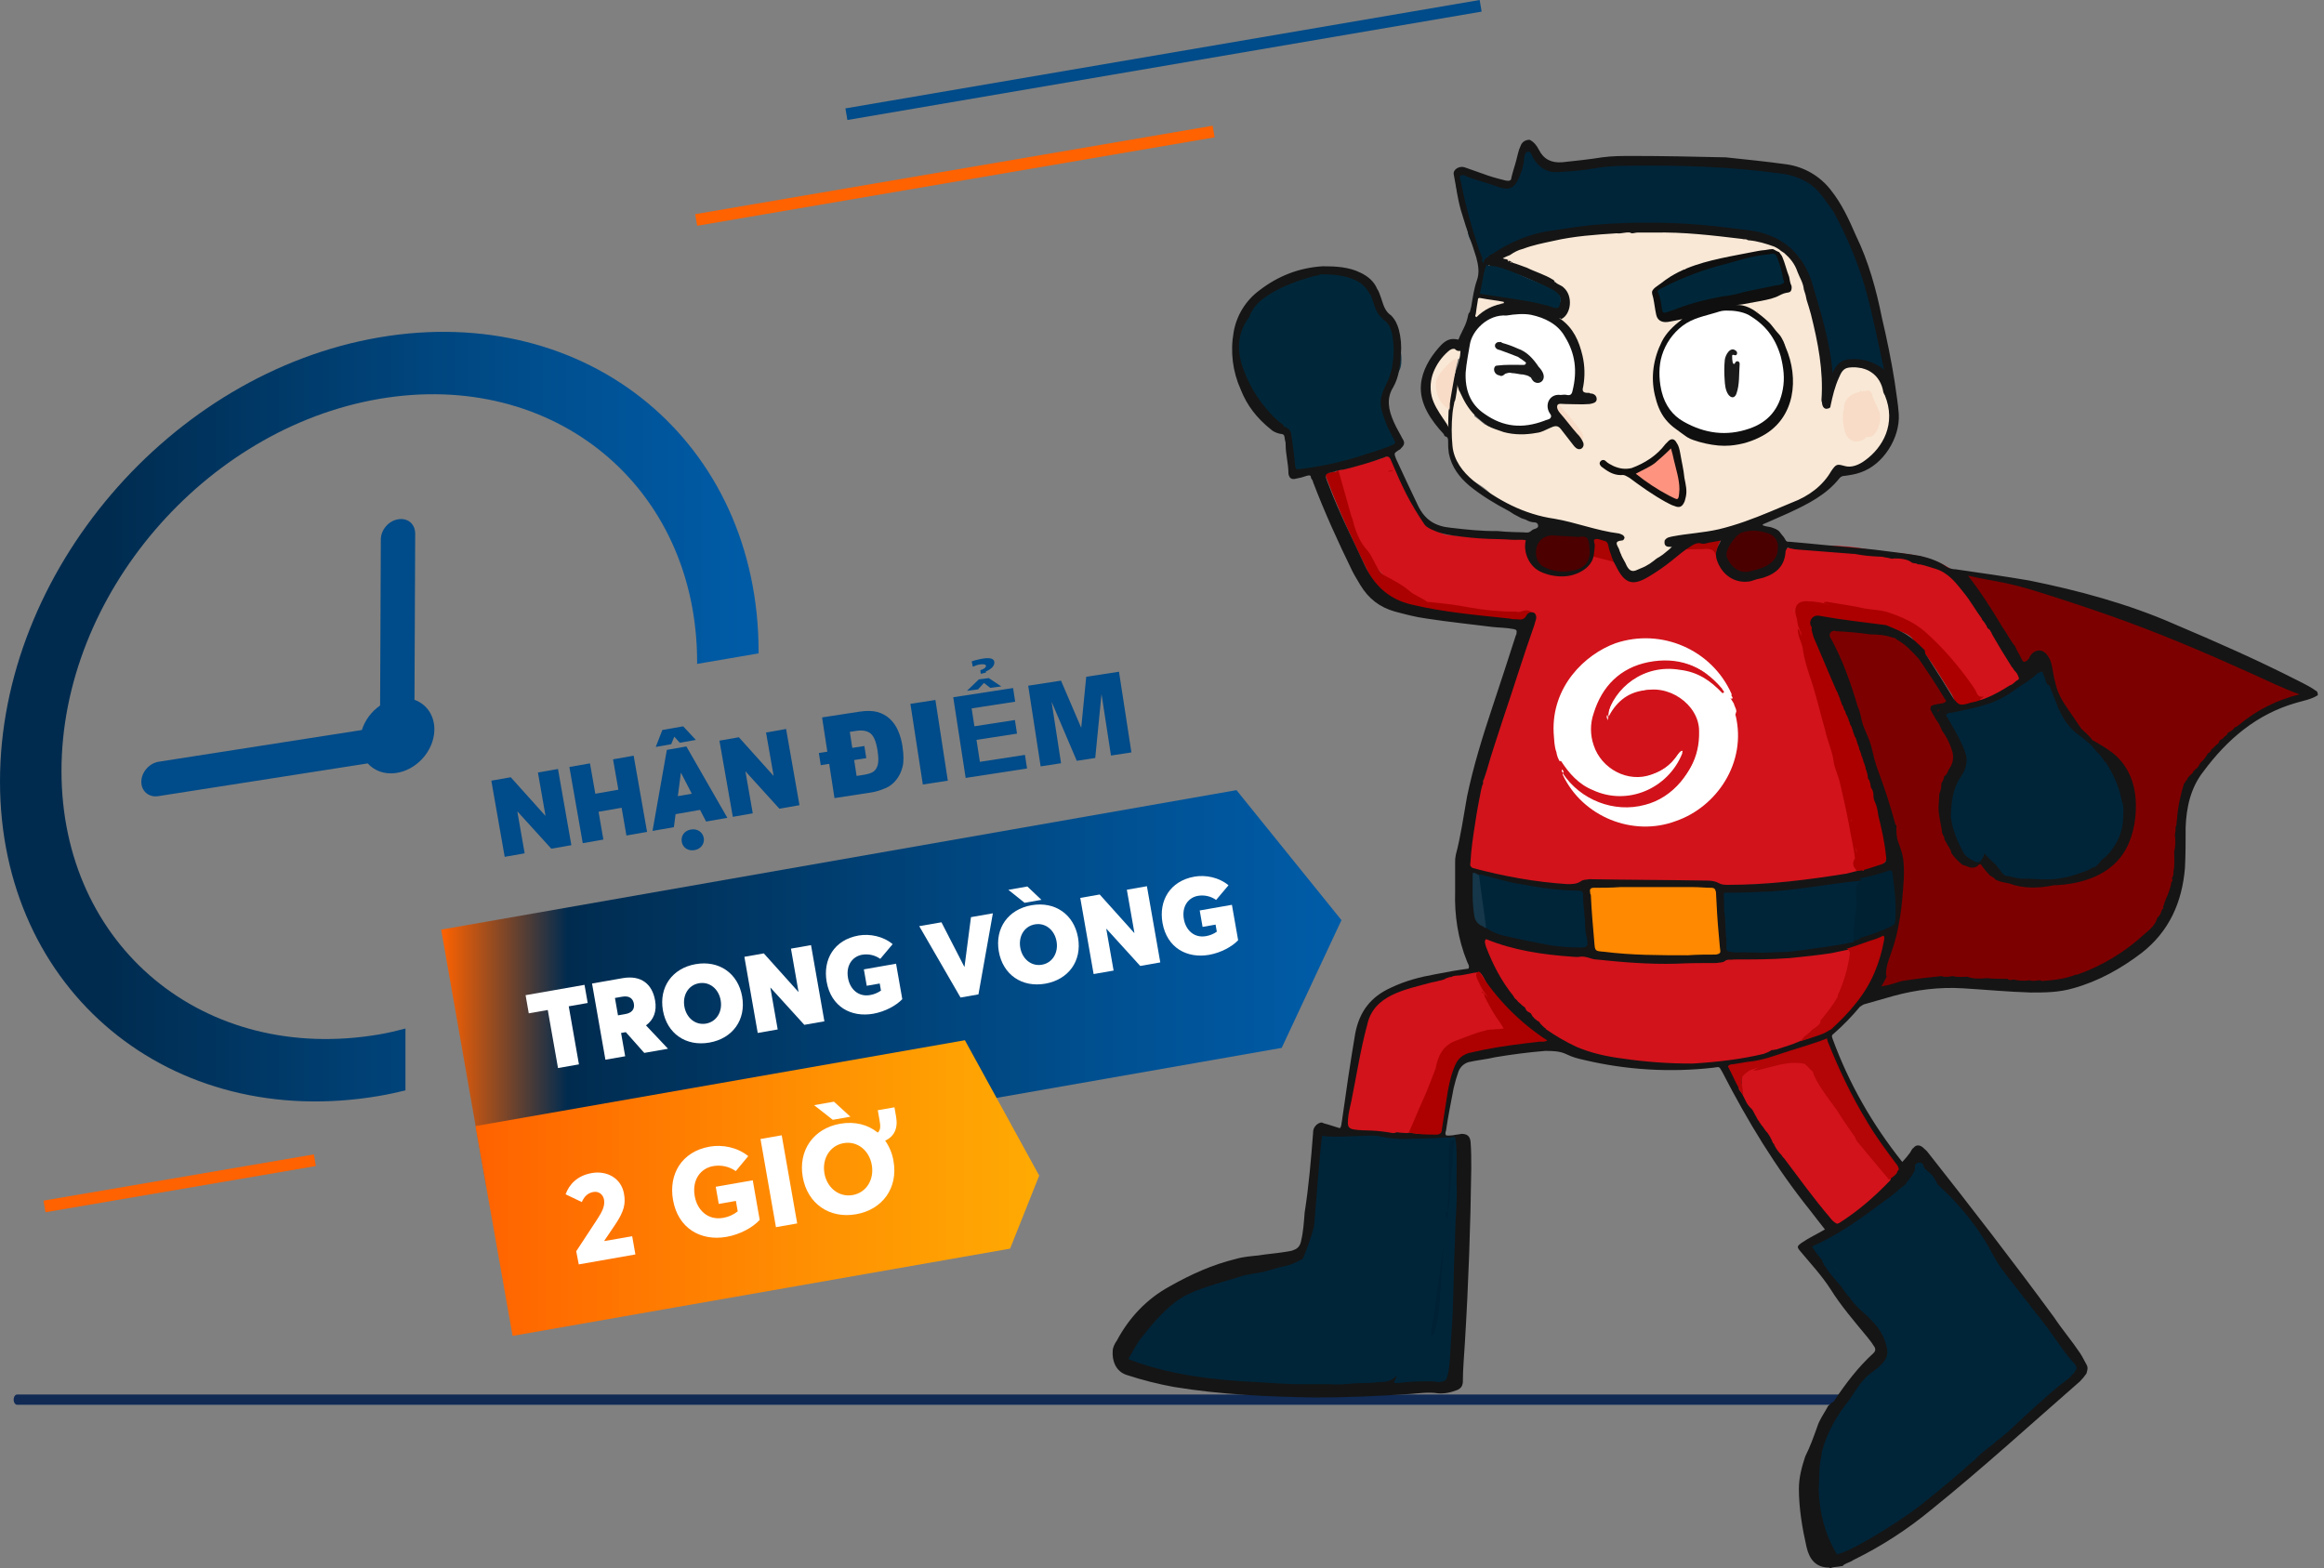 <?xml version="1.0" encoding="utf-8"?>
<!-- Generator: Adobe Illustrator 16.0.2, SVG Export Plug-In . SVG Version: 6.00 Build 0)  -->
<!DOCTYPE svg PUBLIC "-//W3C//DTD SVG 1.1//EN" "http://www.w3.org/Graphics/SVG/1.1/DTD/svg11.dtd">
<svg version="1.1" id="Layer_1" xmlns="http://www.w3.org/2000/svg" xmlns:xlink="http://www.w3.org/1999/xlink" x="0px" y="0px"
	 width="326px" height="220px" viewBox="0 0 326 220" enable-background="new 0 0 326 220" xml:space="preserve">
<rect x="0" y="0" width="326" height="220" fill="#808080" stroke="none"/>
<path fill="#102A54" d="M272.715,197.086H2.405c-0.27,0-0.489-0.324-0.489-0.721c0-0.398,0.22-0.721,0.489-0.721h270.31
	c0.27,0,0.491,0.322,0.491,0.721C273.206,196.762,272.986,197.086,272.715,197.086z"/>
<path fill="#004B89" d="M58.141,98.18l0.1-23.315c0-1.332-1.023-2.244-2.4-2.01c-1.331,0.221-2.414,1.482-2.419,2.813L53.32,98.983
	c-1.209,0.832-2.109,2.04-2.561,3.437l-28.49,4.447c-1.33,0.208-2.426,1.458-2.444,2.793c-0.019,1.31,1.008,2.214,2.306,2.047
	l0.069-0.01l29.386-4.594c0.908,1.019,2.307,1.561,3.908,1.356c2.88-0.371,5.313-3.022,5.434-5.922
	C61.013,100.447,59.868,98.794,58.141,98.18z"/>
<path fill="#FF6200" d="M170.104,17.639L97.52,30.046l0.278,1.628l72.583-12.407L170.104,17.639z"/>
<path fill="#FF6200" d="M44.03,161.959L6.1,168.443l0.278,1.629l37.931-6.484L44.03,161.959z"/>
<path fill="#004B89" d="M207.559,0L118.59,15.208l0.278,1.628l88.969-15.208L207.559,0z"/>
<linearGradient id="SVGID_1_" gradientUnits="userSpaceOnUse" x1="61.887" y1="82.283" x2="188.173" y2="82.283" gradientTransform="matrix(1 0 0 -1 0 221)">
	<stop  offset="0" style="stop-color:#FF6200"/>
	<stop  offset="0.14" style="stop-color:#002B4F"/>
	<stop  offset="0.21" style="stop-color:#003057"/>
	<stop  offset="0.74" style="stop-color:#005091"/>
	<stop  offset="1" style="stop-color:#005CA8"/>
</linearGradient>
<path fill="url(#SVGID_1_)" d="M179.791,147.012L68.229,166.581l-6.342-36.159l111.562-19.568l14.725,18.237L179.791,147.012z"/>
<linearGradient id="SVGID_2_" gradientUnits="userSpaceOnUse" x1="66.701" y1="54.32" x2="145.774" y2="54.32" gradientTransform="matrix(1 0 0 -1 0 221)">
	<stop  offset="0" style="stop-color:#FF6200"/>
	<stop  offset="0.64" style="stop-color:#FF9302"/>
	<stop  offset="1" style="stop-color:#FFAA03"/>
</linearGradient>
<path fill="url(#SVGID_2_)" d="M141.693,175.178l-69.788,12.241l-5.204-29.435l68.65-12.043l10.423,18.992L141.693,175.178z"/>
<path fill="#FFFFFF" d="M76.839,141.697l-2.666,0.468l-0.446-2.546l8.267-1.449l0.446,2.545l-2.658,0.467l1.429,8.146l-2.937,0.514
	L76.839,141.697z"/>
<path fill="#FFFFFF" d="M83.049,137.984l4.277-0.75c2.696-0.473,4.178,0.912,4.565,3.11c0.27,1.507-0.175,2.716-1.276,3.515
	l3.089,3.275l-3.328,0.585l-2.591-2.913l-0.663,0.115l0.574,3.268l-2.771,0.485L83.049,137.984z M87.713,142.271
	c0.903-0.156,1.341-0.672,1.201-1.467c-0.116-0.662-0.59-1.154-1.629-0.972l-1.023,0.179l0.427,2.44L87.713,142.271z"/>
<path fill="#FFFFFF" d="M92.99,141.751c-0.57-3.253,1.307-5.911,4.59-6.485c3.252-0.572,5.946,1.254,6.523,4.535
	s-1.34,5.9-4.593,6.469C96.225,146.848,93.562,145.01,92.99,141.751z M101.091,140.329c-0.27-1.565-1.535-2.647-3.042-2.384
	c-1.507,0.264-2.325,1.695-2.047,3.277c0.278,1.582,1.55,2.646,3.041,2.385C100.533,143.345,101.37,141.91,101.091,140.329
	L101.091,140.329z"/>
<path fill="#FFFFFF" d="M104.418,134.236l2.724-0.479l4.841,5.391l0.026-0.021l-1.057-6.037l2.815-0.495l1.875,10.691l-2.816,0.493
	l-4.732-5.207h-0.029l1.027,5.856l-2.801,0.492L104.418,134.236z"/>
<path fill="#FFFFFF" d="M115.958,137.732c-0.539-3.088,1.019-5.875,4.497-6.485c1.566-0.271,3.449,0.108,4.76,1.213l-1.734,2.065
	c-0.367-0.26-0.781-0.444-1.219-0.543c-0.438-0.1-0.891-0.111-1.334-0.034c-1.31,0.229-2.291,1.442-1.973,3.264
	c0.27,1.536,1.433,2.683,3.089,2.392c0.552-0.09,1.077-0.305,1.535-0.627l-0.174-0.994l-1.822,0.319l-0.404-2.303l4.517-0.793
	l0.872,4.969c-0.837,0.894-2.408,1.752-4.064,2.048C119.405,142.768,116.575,141.26,115.958,137.732z"/>
<path fill="#FFFFFF" d="M128.946,129.934l3.117-0.539l3.205,6.235h0.03l0.906-6.957l3.071-0.539l-2.022,11.374l-2.514,0.442
	L128.946,129.934z"/>
<path fill="#FFFFFF" d="M140.108,133.486c-0.57-3.252,1.307-5.91,4.59-6.486c3.252-0.57,5.948,1.254,6.523,4.537
	c0.576,3.283-1.339,5.9-4.593,6.469C143.347,138.582,140.68,136.736,140.108,133.486z M141.448,124.839l2.665-0.468l1.973,1.873
	l-2.363,0.415L141.448,124.839z M148.209,132.072c-0.269-1.566-1.535-2.65-3.04-2.387c-1.506,0.266-2.326,1.697-2.049,3.278
	c0.278,1.581,1.551,2.646,3.042,2.384C147.652,135.087,148.487,133.646,148.209,132.072z"/>
<path fill="#FFFFFF" d="M151.534,125.973l2.725-0.479l4.841,5.39l0.028-0.02l-1.059-6.037l2.815-0.494l1.876,10.69l-2.816,0.494
	l-4.732-5.207h-0.03l1.029,5.856l-2.802,0.491L151.534,125.973z"/>
<path fill="#FFFFFF" d="M163.07,129.473c-0.539-3.087,1.018-5.875,4.497-6.486c1.565-0.27,3.449,0.109,4.761,1.214l-1.734,2.058
	c-0.741-0.523-1.659-0.73-2.554-0.576c-1.311,0.229-2.291,1.441-1.973,3.264c0.27,1.535,1.433,2.682,3.088,2.392
	c0.554-0.09,1.078-0.304,1.535-0.626l-0.174-0.994l-1.822,0.32l-0.403-2.305l4.517-0.791l0.873,4.969
	c-0.838,0.891-2.408,1.752-4.064,2.047C166.52,134.498,163.693,132.996,163.07,129.473z"/>
<path fill="#004B89" d="M68.922,109.525l2.725-0.479l4.841,5.392l0.028-0.021l-1.059-6.038l2.815-0.494l1.875,10.691l-2.815,0.492
	l-4.732-5.207H72.57l1.027,5.857l-2.801,0.493L68.922,109.525z"/>
<path fill="#004B89" d="M79.869,107.605l2.891-0.507l0.747,4.261l3.235-0.568l-0.748-4.26l2.891-0.509l1.88,10.686l-2.895,0.512
	l-0.674-3.897l-3.234,0.566l0.674,3.897l-2.891,0.507L79.869,107.605z"/>
<path fill="#004B89" d="M93.542,105.207l2.74-0.481l5.745,10.012l-2.981,0.522l-0.846-1.636l-3.433,0.602l-0.238,1.826l-2.996,0.521
	L93.542,105.207z M92.912,102.414l2.92-0.512l1.779,1.907l-2.259,0.397l-0.745-0.831h-0.031l-0.423,1.037l-2.168,0.38
	L92.912,102.414z M97.042,111.359l-1.504-2.918h-0.031l-0.422,3.256L97.042,111.359z M98.721,117.568
	c0.135,0.798-0.396,1.543-1.3,1.701s-1.645-0.348-1.786-1.16c-0.148-0.844,0.376-1.571,1.279-1.73S98.575,116.74,98.721,117.568z"/>
<path fill="#004B89" d="M100.92,103.912l2.725-0.477l4.841,5.39l0.028-0.02l-1.059-6.037l2.815-0.495l1.876,10.691l-2.817,0.493
	l-4.73-5.207h-0.031l1.027,5.857l-2.8,0.492L100.92,103.912z"/>
<path fill="#FFFFFF" d="M80.829,175.547l2.891-4.402c0.767-1.158,1.16-1.981,1.011-2.83c-0.135-0.75-0.752-1.213-1.482-1.086
	c-0.73,0.125-1.266,0.562-1.636,1.416l-2.275-1.09c0.497-1.363,1.606-2.617,3.679-2.98c2.073-0.364,4.123,0.674,4.515,2.906
	c0.241,1.377,0.049,2.435-1.263,4.369l-1.499,2.217l0.025,0.05l3.885-0.683l0.449,2.561l-7.943,1.395L80.829,175.547z"/>
<path fill="#FFFFFF" d="M94.406,168.342c-0.629-3.589,1.198-6.781,5.152-7.475c1.795-0.314,3.877,0.093,5.406,1.332l-1.752,2.103
	c-0.457-0.321-0.973-0.548-1.518-0.668s-1.108-0.131-1.658-0.032c-1.751,0.31-2.986,1.906-2.583,4.205
	c0.352,2.004,1.876,3.426,3.984,3.055c0.75-0.122,1.456-0.438,2.047-0.916l-0.256-1.463l-2.405,0.422l-0.42-2.404l5.191-0.91
	l0.975,5.557c-0.98,1.068-2.748,2.045-4.665,2.381C98.334,174.152,95.112,172.368,94.406,168.342z"/>
<path fill="#FFFFFF" d="M106.679,159.798l2.978-0.522l2.17,12.367l-2.98,0.523L106.679,159.798z"/>
<path fill="#FFFFFF" d="M125.47,155.352l0.232,1.324c0.294,1.674-0.302,2.782-1.53,3.356c0.601,0.854,1.001,1.835,1.167,2.866
	c0.663,3.773-1.552,6.808-5.245,7.455c-3.763,0.66-6.834-1.494-7.488-5.222c-0.653-3.728,1.498-6.817,5.256-7.476
	c2.038-0.358,3.901,0.123,5.265,1.248c0.435-0.381,0.386-0.965,0.246-1.768l-0.241-1.376L125.47,155.352z M116.818,157.104
	l-2.623-2.054l2.787-0.489l2.309,2.109L116.818,157.104z M122.291,163.438c-0.36-2.055-2.032-3.396-3.949-3.059
	c-1.95,0.342-3.043,2.203-2.695,4.223c0.348,2.021,2.021,3.4,3.966,3.059c1.923-0.342,3.039-2.166,2.678-4.229V163.438z"/>
<path fill="#002539" d="M265.236,51.585c-0.12-0.093-0.243-0.18-0.366-0.27c-0.078-1.031-0.429-2.051-0.589-3.005
	c-0.098-0.888-0.395-1.973-0.592-2.861c-0.297-1.38-0.789-2.86-1.078-4.34c-0.197-1.084-0.592-2.169-0.887-3.254
	c-0.494-1.578-1.08-3.255-1.875-4.734c-0.593-1.282-1.086-2.761-1.873-3.846c-0.08,0.124-0.146,0.254-0.201,0.391
	c-0.295-0.589-0.59-0.885-0.885-1.377c-1.482-2.366-3.748-3.649-6.51-4.043c-1.184-0.197-2.663-0.295-3.847-0.492
	c-2.367-0.297-4.636-0.395-6.904-0.493c-1.483,0-3.157-0.1-4.733-0.1h-4.348c-1.281-0.098-2.762,0-4.043,0
	c-2.466,0.198-4.933,0.691-7.398,0.79c-1.282,0.098-2.367-0.197-3.155-1.482c-0.296-0.395-0.493-0.789-0.79-1.184
	c-0.25-0.501-0.571-0.505-0.783-0.197c-0.077-0.032-0.161-0.047-0.245-0.045c-0.084,0.002-0.167,0.022-0.243,0.058
	c-0.076,0.036-0.144,0.087-0.199,0.151c-0.055,0.063-0.096,0.138-0.121,0.218c-0.51,1.617-0.91,3.333-1.926,4.717
	c-0.11-0.017-0.219-0.039-0.326-0.066c-1.344-0.29-2.662-0.686-3.944-1.183c-0.797-0.336-1.622-0.6-2.466-0.79
	c-0.012,0.055-0.02,0.11-0.025,0.164c-0.082-0.009-0.166-0.001-0.244,0.024c-0.08,0.025-0.152,0.066-0.216,0.121
	c-0.062,0.055-0.112,0.122-0.147,0.197c-0.034,0.075-0.053,0.157-0.055,0.24c-0.033,1.213,0.234,2.377,0.584,3.525
	c0.352,1.148,0.987,2.362,1.047,3.566c0.026,0.5,0.075,0.97,0.295,1.426c0.235,0.437,0.442,0.89,0.617,1.354
	c0.313,0.954,0.568,1.887,1.242,2.655c0.262,0.301,0.764,0.193,0.953-0.123c0.488-0.815,0.674-1.538,1.582-1.979
	c0.736-0.357,1.471-0.596,2.104-1.136c0.016-0.012,0.028-0.026,0.043-0.039c1.715-0.804,3.553-1.315,5.438-1.514
	c0.889-0.098,1.873-0.197,2.762-0.493c0.332-0.172,0.719-0.208,1.077-0.098c0.496,0.016,0.993-0.017,1.483-0.099
	c1.482-0.296,3.057-0.296,4.535-0.395c1.283-0.099,2.664,0,3.947,0c1.381-0.099,2.965,0,4.338,0
	c2.369,0.098,4.637,0.395,7.008,0.691c1.678,0.196,3.65,0.393,5.326,1.183c1.525,0.617,2.861,1.624,3.873,2.92
	c0.4,1.044,0.662,2.136,0.78,3.248c0.11,1.124-0.062,2.271,0.435,3.319c0.219,0.466,0.752,0.355,0.99,0.024c0,0,0,0.012,0,0.018
	c0.029,0.093,0.082,0.178,0.152,0.246c0.07,0.067,0.156,0.117,0.252,0.143c0.344,1.409,0.539,2.85,0.582,4.299
	c0.051,1.829-0.07,3.664,0.454,5.44c0.034,0.113,0.101,0.213,0.19,0.289c0.09,0.076,0.2,0.125,0.317,0.14s0.236-0.003,0.343-0.054
	c0.106-0.051,0.196-0.131,0.258-0.231c0.164-0.273,0.27-0.578,0.311-0.894c0.098-0.227,0.21-0.448,0.334-0.662
	c0.154-0.295,0.38-0.548,0.654-0.737c0.275-0.189,0.593-0.308,0.924-0.348c0.337-0.065,0.679-0.098,1.021-0.1
	c0.075,0.073,0.168,0.126,0.27,0.154c1.268,0.376,2.462,0.963,3.533,1.737c0.059,0.088,0.141,0.158,0.236,0.202l0.12,0.059
	C265.341,52.985,265.843,52.054,265.236,51.585z"/>
<path fill="#F9E8D6" d="M204.471,48.709c-2.64-0.079-4.15,2.708-4.435,5.008c-0.115,0.927,0.151,1.764,0.549,2.561
	c0.047,0.208,0.106,0.413,0.177,0.614c0.493,1.381,1.482,2.664,2.562,3.945c0.071-0.621,0.09-1.247,0.059-1.871
	c0.063-0.023,0.125-0.052,0.183-0.087c0.184-0.111,0.315-0.288,0.369-0.495c0.055-0.207,0.027-0.426-0.078-0.612l-0.015-0.025
	c-0.058-0.109-0.144-0.202-0.248-0.27c-0.104-0.067-0.223-0.108-0.347-0.117l-0.023-0.019c-0.072-0.063-0.141-0.129-0.205-0.201
	c-0.086-0.096-0.164-0.197-0.238-0.303c-0.219-0.313-0.404-0.652-0.596-0.983c-0.437-0.776-0.682-1.471-0.476-2.359
	c0.267-0.612,0.731-1.118,1.317-1.435c0.101-0.099,0.199-0.099,0.199-0.197c-0.013,0-0.025-0.001-0.037-0.006
	c-0.013-0.004-0.023-0.012-0.033-0.021c0.048-0.041,0.107-0.066,0.169-0.073c0.296-0.295,0.69-0.592,1.077-0.987l0.151-0.451
	C205.512,50.267,205.48,48.739,204.471,48.709z"/>
<path fill="#F9E8D6" d="M264.971,60.247c0.073-0.193,0.141-0.391,0.198-0.593c0.394-0.887,0.592-2.86-0.396-4.143
	c-0.098-0.098-0.098-0.197-0.098-0.394c0-1.482-0.691-2.368-1.875-2.965c-0.888-0.493-1.973-0.592-2.965-0.69
	c-0.788,0-1.38,0.197-1.773,0.986c-0.69,1.38-1.086,2.86-1.381,4.34c-0.031,0.119-0.068,0.236-0.113,0.35
	c-0.5,0.115-0.578-0.012-0.578-0.449c-0.098-0.1-0.098-0.198,0-0.395c0.297-1.875,0.099-3.748-0.197-5.721
	c-0.4-2.978-1.061-5.915-1.973-8.777c-0.098-0.493-0.098-0.986-0.395-1.381c-0.052-0.516-0.191-1.02-0.412-1.489
	c0.016-0.019,0.033-0.037,0.049-0.057c0.133-0.17,0.24-0.36,0.317-0.563c-0.271-0.757-0.634-1.482-1.198-2.057
	c-0.248-0.05-0.5-0.085-0.754-0.104c-0.281-0.356-0.604-0.677-0.961-0.958c-0.029-0.019-0.063-0.029-0.098-0.029
	s-0.069,0.01-0.098,0.029c-0.504-0.363-1.045-0.667-1.619-0.905c-0.071-0.187-0.195-0.348-0.357-0.465
	c-0.162-0.118-0.354-0.186-0.554-0.196l-1.168-0.086c-0.437-0.127-0.886-0.201-1.339-0.22c0.061,0.046,0.135,0.092,0.197,0.135
	l-0.343-0.024c-1.876-0.45-3.758-0.737-5.704-0.636c-0.603-0.062-1.218-0.117-1.845-0.167c-1.388-0.145-2.783-0.195-4.179-0.149
	c-0.51-0.1-1.024-0.214-1.541-0.344c-0.057-0.008-0.114-0.013-0.17-0.02c-0.213-0.097-0.434-0.174-0.659-0.228
	c-1.009-0.243-2.046-0.105-3.05,0.078c-0.145,0.023-0.278,0.084-0.39,0.177c-0.112,0.093-0.196,0.214-0.245,0.351l-0.221,0.037
	c-4.537,0.395-9.074,0.79-13.413,2.17c-0.64,0.081-1.25,0.318-1.776,0.69c-0.379,0.19-0.797,0.299-1.127,0.482
	c-0.215-0.07-0.43-0.137-0.646-0.2c-0.555-0.163-1.059,0.198-1.244,0.706c-0.346,0.953,0.191,1.964,1.032,2.445
	c0.901,0.516,2.116,0.521,3.12,0.674c0.383,0.057,0.839,0.099,1.316,0.155c0.086,0.05,0.172,0.097,0.256,0.147
	c0.14,0.09,0.301,0.142,0.467,0.148s0.33-0.031,0.477-0.109c0.658,0.135,1.286,0.35,1.762,0.714
	c0.211,0.988,0.459,1.961,0.748,2.919c-0.709,0.015-1.348,0.854-0.884,1.516c2.169,3.033,3.39,6.642,3.504,10.369
	c0.003,0.16,0.044,0.318,0.116,0.461c-0.311,0.001-0.621,0.019-0.93,0.054c-0.619-0.333-1.256-0.638-1.907-0.915
	c-0.75-0.315-1.414,0.577-1.244,1.244c0.269,1.057,0.779,2.036,1.49,2.862c-0.028,0.064-0.048,0.135-0.078,0.192
	c-0.063,0.026-0.136,0.07-0.199,0.105c-0.79,0.493-1.678,0.789-2.562,1.085c-0.985,0.197-1.775,0.295-2.662,0.197
	c-0.887-0.099-1.578-0.197-2.27-0.296c-0.789-0.295-1.482-0.492-2.17-0.789c-0.488-0.404-0.975-0.809-1.462-1.163
	c0.134-0.365,0.08-0.819-0.225-1.07c-0.271-0.217-0.584-0.438-0.882-0.684c0.041-0.179,0.084-0.357,0.125-0.532
	c0.188-0.801-0.521-1.31-1.146-1.256c-0.1-0.624-0.103-1.298-0.169-1.887c-0.061-0.54-0.421-1.011-1.01-1.011
	c-0.5,0-1.078,0.465-1.012,1.011c0.125,1.113,0.117,2.373,0.524,3.427c0.12,0.304,0.285,0.588,0.488,0.844
	c-0.179,0.831-0.313,1.669-0.404,2.514c0.104,0.204,0.164,0.427,0.179,0.655c0.06,1.063-0.096,2.217,0.269,3.234
	c0.313,0.884,0.915,1.707,1.46,2.462c0.993,1.38,2.859,1.752,3.955,3.061c0.117,0.141,0.212,0.297,0.285,0.465
	c0.23,0.089,0.463,0.182,0.691,0.286c0.608,0.278,1.266,0.657,1.736,1.17c0.434,0.148,0.863,0.293,1.291,0.434
	c0.764,0.254,1.531,0.492,2.305,0.718c-0.019,0.028-0.037,0.058-0.053,0.087c0.27,0.206,0.52,0.434,0.782,0.651
	c0.291,0.201,0.507,0.494,0.614,0.831c0.035,0.11,0.053,0.225,0.054,0.34c3.142,1.39,6.584,1.743,10.008,1.887
	c0.003,0.073,0.015,0.145,0.037,0.214c0.36,1.193,0.808,2.542,1.565,3.545c0.594,0.786,1.385,0.918,2.172,0.707
	c0.102,0.024,0.205,0.046,0.313,0.066c0.295,0,0.591-0.296,0.788-0.493c0-0.03,0.008-0.054,0.012-0.081
	c0.115-0.07,0.209-0.169,0.273-0.288c0.063-0.119,0.094-0.252,0.09-0.386c0.354-0.241,0.896-0.208,1.4-0.333
	c0.888-0.593,1.875-1.482,2.763-2.071c0.099-0.198,0.394-0.296,0.394-0.591c-0.69,0.098-1.281,0.098-2.07,0.197h-0.045
	c0.601-0.265,1.123-0.678,1.518-1.201c2.93,0.026,5.785-0.8,8.538-1.87c0.081,0.027,0.168,0.037,0.253,0.027
	c3.576-0.472,6.275-2.975,9.62-4.043l0.356-0.107c0.188-0.049,0.351-0.167,0.453-0.331c0.104-0.164,0.141-0.361,0.105-0.551
	c0.395-0.169,0.791-0.333,1.193-0.488c0.605-0.236,0.662-0.943,0.375-1.348c0.213-0.182,0.432-0.357,0.66-0.516
	c0.379-0.27,0.771-0.475,1.236-0.509c0.586-0.043,1.154,0.076,1.743-0.03c2.103-0.376,2.87-2.511,4.407-3.685
	c0.438-0.334,0.656-0.868,0.363-1.383C265.124,60.388,265.053,60.311,264.971,60.247z M221.574,62.515
	c-0.295,0.197-0.492-0.1-0.69-0.296s-0.295-0.395-0.396-0.493c-0.365-0.459-0.65-0.917-1.086-1.296
	c0.022-0.049,0.048-0.1,0.074-0.151c0.715,0.554,1.481,1.037,2.291,1.442C221.771,62.021,221.964,62.317,221.574,62.515
	L221.574,62.515z M250.079,57.879c-0.396,0.591-0.888,1.078-1.183,1.578c-0.099,0.098-0.198,0.098-0.297,0.197
	c-0.887,0.591-1.873,1.183-2.965,1.578c-0.395,0-0.691,0-1.078,0.296c-1.185,0.197-2.467,0.394-3.552,0.197
	c-1.481-0.098-2.965-0.592-4.438-1.078v0.197c0-0.099-0.099-0.197-0.197-0.295c-0.098-0.098-0.098-0.098-0.197,0
	c0,0.014,0,0.027,0,0.041c0-0.047,0-0.092,0-0.135c0.008-0.054,0.002-0.108-0.015-0.159s-0.046-0.098-0.083-0.137
	c-0.297-0.395-0.79-0.69-1.078-0.986c-1.283-0.789-1.973-1.874-2.368-3.255c-0.329-0.978-0.528-1.995-0.592-3.024
	c0.457,0.123,0.965-0.064,1.153-0.69c0.701-2.354,2.56-4.043,4.634-5.27c0.54,0.105,1.095,0.128,1.643,0.067
	c0.716-0.09,1.121-0.796,0.957-1.355c1.187-0.508,2.403-0.95,3.609-1.414c-0.384,0.59-0.074,1.441,0.817,1.546
	c2.045,0.258,3.963,1.139,5.491,2.523c0.039,0.101,0.054,0.21,0.041,0.318C251.656,51.665,251.656,54.821,250.079,57.879
	L250.079,57.879z"/>
<path fill="#D2131B" d="M283.991,95.083c-0.269-1.935-1.597-3.404-2.48-5.077c-0.903-1.714-1.405-3.728-3.19-4.736
	c-0.776-1.532-1.797-2.928-3.021-4.133c-3.243-3.128-7.588-3.593-11.876-3.709c-1.378-0.383-2.79-0.634-4.216-0.75
	c-3.126-0.28-6.269,0-9.384,0.285c-1.285,0.117-1.297,2.14,0,2.021l0.135-0.012c-0.409,0.765-1.085,1.353-1.9,1.652
	c-0.703,0.288-1.429,0.519-2.17,0.69c-2.07,0.493-3.648-0.395-4.438-2.268c-0.064-0.135-0.17-0.258-0.237-0.387l0.705-0.021
	c1.078-0.036,1.442-1.792,0.269-1.985c-0.951-0.156-1.922-0.15-2.871,0.018c-0.862,0.021-1.725,0.057-2.576,0.146
	c-1.322,0.135-2.717,0.567-3.352,1.845c-0.102,0.192-0.143,0.411-0.117,0.627l-1.1,0.651c-0.715,0.42-1.469,1.02-2.291,0.571
	l-0.134-0.08l-0.019,0.012c-0.707,0.457-1.545,0.092-1.994-0.523c-0.448-0.615-0.648-1.414-1.078-2.066
	c-0.037-0.059-0.07-0.12-0.098-0.183c-0.138-0.018-0.272-0.045-0.404-0.084c-0.758-0.707-1.478-1.452-2.157-2.233
	c-0.696-0.802-2.009,0.116-1.687,1.02c-0.011,0.014-0.019,0.029-0.026,0.045c-0.567,1.175-1.437,2.177-2.519,2.905
	c-0.781-0.069-1.563-0.165-2.345-0.186c-0.844-0.023-1.687-0.009-2.526,0.031c-0.276-0.592-0.381-1.25-0.302-1.897
	c0.737-0.171,0.944-1.062,0.599-1.593c0.041-0.062,0.082-0.123,0.127-0.183h-0.281c-0.184-0.156-0.42-0.233-0.659-0.216
	c-1.203,0.043-2.405,0.05-3.606,0.031c-0.553,0.048-1.112,0.102-1.672,0.151c-0.096-0.06-0.205-0.092-0.317-0.092
	c-2.021-0.021-4.035-0.143-6.044-0.365c-0.168-0.057-0.336-0.119-0.5-0.185c-0.635-0.282-1.225-0.653-1.752-1.103
	c-1.379-1.167-2.362-2.738-3.043-4.392c-0.236-0.573-0.418-1.221-0.674-1.813c-0.158-0.195-0.302-0.401-0.431-0.616
	c-0.114-0.155-0.22-0.317-0.317-0.484c-0.045-0.08-0.078-0.166-0.097-0.255l-0.194-0.539c-0.019-0.047-0.041-0.092-0.069-0.135
	c-0.056-0.362-0.136-0.721-0.204-1.078c-0.02-0.125-0.083-0.237-0.18-0.317c-0.098-0.08-0.221-0.121-0.348-0.116
	c-0.43,0.053-0.848,0.179-1.234,0.373c-0.108,0.055-0.227,0.087-0.348,0.096c-1.65,0.494-3.302,0.976-4.951,1.388
	c-0.297,0.099-0.592,0-0.89,0.197c-0.196,0.296,0,0.593,0,0.888c0.593,2.17,1.185,4.438,1.875,6.604
	c0.429,1.079,0.91,2.193,1.63,3.143c-0.373,0.431,5.692,7.752,9.467,8.663c4.602,1.112,10.228,2.434,14.805,1.23
	c-0.053,0.158-0.106,0.316-0.159,0.476c-1.578,4.734-3.156,9.469-4.636,14.203c-0.69,2.268-1.578,4.536-2.071,6.806
	c-0.099,0.197,0,0.393-0.099,0.591c-0.021,0.042-0.03,0.089-0.028,0.135c-0.113,0.129-0.188,0.287-0.218,0.456
	c-0.102,0.508-2.945,12.574-2.471,12.762c0.231,0.092,1.657,0.279,1.871,0.168c3.666,1.149,7.483,1.606,11.301,2.061
	c0.754,0.084,1.511,0.117,2.269,0.1c0.198,0,0.396,0,0.493-0.197c0.197-0.493,0.689-0.396,1.078-0.396
	c2.467,0,4.832-0.098,7.398-0.098c3.155,0.098,6.312,0.098,9.369,0.098c0.592,0,1.184-0.098,1.678,0.493
	c0.098,0.1,0.295,0.1,0.492,0h1.282c2.466,0,4.832-0.195,7.397-0.395c2.071-0.196,4.143-0.493,6.213-0.689
	c1.25-0.193,2.685-0.293,3.853-0.664c0.326,1.025,1.965,0.758,1.962-0.349c-0.013-5.257-1.113-10.427-2.542-15.463
	c-0.702-2.474-1.468-4.932-2.253-7.382c-0.395-1.234-0.809-2.461-1.316-3.658c-0.447-1.069-1.125-2.103-1.429-3.222
	c-0.35-1.298-0.079-2.685-0.418-4c-0.226-0.881-0.782-1.964-0.674-2.931c1.858,0.1,3.72,0.214,5.556,0.463
	c2.658,0.361,5.131,1.272,7.525,2.459c1.111,0.553,2.271,1.109,3.234,1.895s1.593,1.816,2.273,2.838
	c0.664,0.984,1.432,1.893,2.291,2.71c0.809,0.78,1.617,1.538,2.182,2.521c0.115,0.19,0.289,0.338,0.494,0.422
	c0.205,0.083,0.433,0.099,0.647,0.042c2.024-0.553,3.948-1.427,5.696-2.589C283.943,95.946,284.057,95.558,283.991,95.083z
	 M251.628,85.99c-0.036-0.208-0.036-0.421,0-0.629C251.613,85.57,251.613,85.781,251.628,85.99z"/>
<path fill="#F8DCC7" d="M221.927,60.763c-0.024-0.043-0.05-0.085-0.077-0.127c-0.961-1.482-2.254-2.83-3.432-4.139
	c-0.051-0.056-0.122-0.091-0.197-0.098c-0.295,0.296-0.099,0.69,0.098,0.986c0.436,0.653,0.904,1.282,1.404,1.887
	c0.438,0.525,0.775,1.179,1.444,1.449c-0.069,0.103-0.015,0.239,0.048,0.345c0.12,0.207,0.262,0.399,0.424,0.575
	c0.071,0.077,0.176,0.156,0.27,0.112c0.037-0.022,0.068-0.054,0.089-0.093C222.166,61.364,222.083,61.038,221.927,60.763z"/>
<path fill="#AC0303" d="M227.139,77.49c-0.031-0.025-0.066-0.045-0.101-0.068c-0.054-0.051-0.115-0.094-0.183-0.127
	c-0.019-0.056-0.043-0.11-0.073-0.162c-0.201-0.354-0.136-0.792-0.371-1.155c-0.121-0.18-0.281-0.329-0.468-0.439
	c-0.186-0.11-0.395-0.177-0.61-0.196c-0.338-0.04-0.681,0.022-0.983,0.179c-0.053-0.023-0.105-0.049-0.16-0.07
	c-0.403-0.172-0.86-0.119-1.105,0.29c-0.074,0.14-0.109,0.297-0.102,0.455c0.006,0.158,0.057,0.312,0.144,0.444l-0.069,0.078
	c-0.384,0.442-0.269,1.194,0.357,1.348l1.445,0.367l0.674,0.168c0.064,0.016,0.469,0.153,0.539,0.121
	c0.238,0.181,0.66,0.23,0.896,0.05l0.022-0.016C227.336,78.485,227.598,77.848,227.139,77.49z"/>
<path fill="#AC0303" d="M241.586,75.238c-0.591,0.099-1.078,0-1.578,0.197c-0.986,0.295-2.268,0.295-3.058,1.078
	c-0.192,0.172-0.359,0.371-0.493,0.591c0.889-0.098,1.973,0,2.861-0.098c0.789,0,1.183,0.197,1.38,0.986
	C240.6,77.014,241.29,76.224,241.586,75.238z"/>
<path fill="#AC0101" d="M197.645,82.857c-0.888-0.789-2.07-1.38-3.156-1.972c-0.502-0.224-0.918-0.604-1.184-1.085
	c-0.494-0.79-0.887-1.875-1.482-2.561c-0.985-1.085-1.482-2.27-1.873-3.551c-0.1-0.395-0.197-0.888-0.395-1.282
	c-0.593-2.071-1.184-4.241-1.775-6.313c-0.396,0.098-0.791,0.098-1.184,0.197c-0.789,0.099-0.789,0.099-0.494,0.888
	c1.678,4.438,3.748,8.876,5.82,13.117c1.281,2.663,3.254,4.143,6.114,4.932c3.058,0.69,6.214,1.184,9.371,1.578
	c1.973,0.197,4.043,0.394,6.016,0.592c0.69,0.099,1.39,0.232,1.685-0.36c0,0,0.158-0.058,0.158-0.476
	c-0.195-0.691-0.856-1.138-1.645-0.841c-0.297,0.098-0.594,0.197-0.889,0.098c-2.215-0.001-4.424-0.199-6.604-0.592
	c-1.972-0.395-3.846-0.591-5.918-0.79C199.42,83.843,198.434,83.555,197.645,82.857z"/>
<path fill="#AC0000" d="M278.305,97.692c-0.591,0.198-0.887-0.099-1.078-0.592c-0.098-0.295-0.295-0.493-0.393-0.69
	c-1.973-2.86-4.242-5.525-6.807-7.792c-1.482-1.282-3.254-2.071-5.03-2.663c-1.078-0.394-2.367-0.394-3.452-0.591
	c-1.676-0.395-3.354-0.592-5.031-0.887c-0.195-0.1-0.492,0-0.689,0c0.099,0.099,0.099,0.197,0.197,0.197l0.74,0.171
	c-0.147-0.024-0.295-0.05-0.443-0.073c-0.801-0.243-1.631-0.375-2.467-0.395c-1.482-0.197-2.367,0.493-1.873,2.17
	c0.196,0.493,0.099,1.086,0.395,1.578c0,0.198,0.197,0.493,0.295,0.691c-0.014,0.139-0.02,0.279-0.018,0.419
	c-0.028-0.107-0.057-0.215-0.08-0.32c-0.1-0.197-0.1-0.494-0.396-0.69c0,0.985,0.493,1.775,0.69,2.663
	c0.197,1.578,0.691,3.057,1.185,4.536c0.788,2.368,1.281,4.636,1.972,7.008c0.297,1.483,0.986,2.861,1.185,4.341
	c0.099,0.985,0.69,2.07,0.887,3.057c0.493,2.07,0.888,3.847,1.283,5.917c0.257,1.631,0.663,3.11,0.83,4.702
	c-0.185,0.225-0.272,0.513-0.244,0.801c0.027,0.289,0.168,0.555,0.392,0.741c0,0.058,0.008,0.114,0.008,0.167
	c0.031,0.002,0.061,0.002,0.091,0l0.009,0.008l0.146-0.029c0.104,0.036,0.213,0.057,0.324,0.059
	c1.069,0.061,2.131-0.223,3.028-0.809c0.988-0.674,1.079-1.682,0.833-2.775c-0.234-1.017-0.646-1.981-0.926-2.986
	c-0.315-1.139-0.242-2.271-0.358-3.434c-0.112-1.119-0.429-2.192-0.674-3.285c-0.233-1.043-0.286-2.125-0.767-3.099
	c-0.481-0.975-1.303-1.673-1.606-2.733c-0.286-0.999-0.289-1.875-0.957-2.731c-0.079-0.099-0.182-0.176-0.299-0.224
	c-0.046-0.111-0.072-0.225-0.136-0.338v-0.197c-0.196-0.197-0.196-0.395-0.295-0.592v-0.098c-0.197-0.198-0.197-0.395-0.297-0.592
	v-0.1c-0.195-0.197-0.098-0.493-0.295-0.69c-0.195-0.197-0.099-0.494-0.295-0.69c-0.1-0.099-0.1-0.297-0.197-0.494
	c-0.791-2.071-1.678-4.043-2.368-6.116c-0.038-0.1-0.077-0.197-0.117-0.292c-0.192-0.156-0.347-0.356-0.448-0.583
	s-0.148-0.474-0.137-0.722c-0.074-0.187-0.137-0.377-0.186-0.573c0-0.196,0-0.394,0.197-0.493s0.381-0.096,0.48,0.081
	c0.191-0.145,0.408-0.247,0.641-0.301c0.232-0.054,0.475-0.058,0.708-0.011c1.327,0.221,2.655,0.451,3.99,0.609
	c1.28,0.152,2.562,0.166,3.844,0.286c1.147,0.108,2.474,0.27,3.455,0.923c0.419,0.272,0.735,0.676,0.897,1.148
	c0.502,0.355,0.936,0.799,1.276,1.31c1.38,1.775,2.466,3.649,3.65,5.525c0.491,0.592,0.591,1.776,1.481,1.973
	c0.791,0.197,1.678-0.295,2.562-0.592c0.053-0.054,0.123-0.088,0.198-0.098c0-0.105-0.016-0.21-0.047-0.311
	C277.967,97.986,278.148,97.852,278.305,97.692z M260.393,118.963c0.041,0.323,0.076,0.648,0.109,0.967l-0.048-0.341
	C260.361,119.395,260.34,119.172,260.393,118.963z M259.699,115.002c0.015,0.025,0.029,0.053,0.046,0.078
	c-0.019,0.063-0.032,0.124-0.043,0.182c-0.013-0.07-0.026-0.135-0.038-0.21C259.68,115.038,259.691,115.021,259.699,115.002z"/>
<path fill="#1D3F4F" d="M186.507,59.248l0.192,0.191l0.191,0.192c0.674-0.481,0.769-0.865,0.289-1.536
	c-0.769-0.959-1.248-2.208-1.824-3.36c-0.097-0.288-0.192-0.674-0.289-0.959c-0.287-0.961-0.959-1.825-1.151-2.784
	c-0.384-2.021,0.097-3.553,1.151-5.183c0.053-0.052,0.086-0.12,0.097-0.193c0.44-0.64,0.825-1.316,1.151-2.021
	c0.192-0.191,0.192-0.48,0-0.767c-0.19-0.287-0.479-0.192-0.768-0.097c-0.574,0.288-0.959,0.674-1.439,1.152
	c-0.768,0.769-0.961,2.022-1.631,2.976c-0.48,1.348-0.385,2.88-0.289,4.224c0,0.768,0.289,1.632,0.576,2.4
	c0.961,2.303,1.728,4.319,3.743,5.76V59.248z"/>
<path fill="#103445" d="M188.234,60.112c0.192-0.768-0.096-1.536-0.575-2.208c-0.675-0.96-1.536-1.919-2.021-2.976
	c0.287,1.248,0.674,2.304,1.439,3.264c0.576,0.674,0.576,0.674,0.096,1.537C187.275,60.112,187.755,60.112,188.234,60.112z"/>
<path fill="#163949" d="M193.609,46.384c0.097-0.096,0.097-0.096-0.096-0.096c-0.191-0.192-0.384-0.288-0.574-0.577
	c-0.289-0.48-0.674-0.48-1.152-0.384c-0.385,0.865-0.193,1.537,0.191,2.4c0.289,0.577,0.768,0.864,1.44,0.768
	c-0.097-0.096-0.192-0.288-0.384-0.384c-0.48-0.384-0.768-0.864-1.153-1.348c-0.19-0.193-0.288-0.576,0-0.769
	c0.289-0.192,0.576-0.288,0.864,0c0.384,0.096,0.576,0.289,0.863,0.384V46.384z"/>
<path fill="#AC0101" d="M194.667,66.159c0.287,0,0.575,0,0.864-0.191C195.242,66.063,194.954,65.968,194.667,66.159z"/>
<path fill="#103445" d="M186.986,59.632l-0.191-0.193C186.79,59.632,186.891,59.535,186.986,59.632z"/>
<path fill="#103445" d="M186.789,59.535l-0.191-0.191L186.789,59.535z"/>
<path fill="#103445" d="M186.604,59.344l-0.192-0.192C186.507,59.248,186.507,59.344,186.604,59.344z"/>
<path fill="#103445" d="M184.973,52.145c-0.098-0.961-0.289-1.92-0.385-2.88c-0.097-0.864-0.097-1.825,0.191-2.688
	c0.119-0.239,0.186-0.5,0.193-0.767c-1.633,1.439-1.922,4.799-0.675,6.72c0.384,0.767,0.675,1.439,1.152,2.303
	C185.259,53.968,184.973,53.104,184.973,52.145z"/>
<path fill="#123647" d="M196.586,50.417c0-0.96-0.191-2.021-1.057-2.688c0.097,0.289,0.287,0.674,0.385,0.959
	c0.384,0.769,0.576,1.348,0.287,2.305c-0.096,0.479-0.385,0.959-0.385,1.536C196.493,52.047,196.586,51.184,196.586,50.417z"/>
<path fill="#123647" d="M193.898,46.48c0.514,0.523,1.095,0.977,1.728,1.348C195.242,47.057,194.667,46.673,193.898,46.48z"/>
<path fill="#123647" d="M193.797,46.385l-0.193-0.191v0.191H193.797z"/>
<path fill="#103445" d="M184.973,45.905l0.19-0.193h-0.19V45.905z"/>
<path fill="#234355" d="M191.288,174.734c0.099-0.099,0.198-0.396-0.197-0.396h-0.198c-0.098,0.101-0.295,0.101-0.394,0.297
	c-1.578,0.197-3.354,0.493-5.031,0.69c-2.169,0.197-4.142,0.79-6.214,1.482c-1.281,0.493-2.761,0.887-3.943,1.676
	c0.295,0.396,0.689,0.099,0.888,0.297c0.196,0.592-0.888,0.394-0.494,1.078c0.099,0.099,0.296,0.099,0.494,0
	c1.481-0.691,3.056-1.381,4.634-1.875c0.395-0.196,0.79-0.196,1.186-0.295c0.039-0.037,0.084-0.066,0.135-0.084
	c0.052-0.017,0.106-0.022,0.16-0.016c2.561-0.492,5.03-0.887,7.496-1.972h0.197C190.697,175.523,191.189,175.424,191.288,174.734z"
	/>
<path fill="#1E3F51" d="M194.938,165.563c0-0.396-0.099-0.691-0.395-0.889c-0.297-0.197-0.689,0.098-0.887,0.395
	c-0.198,0.197-0.297,0.494-0.395,0.889c-0.199,1.482-0.494,3.254-0.593,4.732c-0.099,1.078-0.296,2.27-0.888,3.156
	c0.395,0.198,0.592-0.197,0.888-0.393c1.056-1.053,1.688-2.458,1.774-3.946c0.197-0.099-0.098-0.396,0.1-0.493
	c0-0.494,0.395-0.887,0.198-1.281C194.839,166.941,195.036,166.252,194.938,165.563z"/>
<path fill="#133648" d="M195.723,157.354c-0.005-0.051-0.025-0.097-0.061-0.131c-0.035-0.037-0.082-0.058-0.133-0.061
	c-0.479,0-0.768-0.289-1.346-0.289c-0.129-0.046-0.27-0.041-0.395,0.012c-0.125,0.055-0.225,0.152-0.28,0.277
	c-0.288,1.248-0.674,2.496-0.479,3.743c1.248-0.384,1.348-0.384,1.248,1.056c-0.096,0.288,0,0.48-0.096,0.768
	c0,0.289-0.098,0.674,0.191,0.961c0.359-0.957,0.587-1.959,0.674-2.977c0.096-1.15,0.479-2.208,0.674-3.359H195.723z"/>
<path fill="#193B4D" d="M193.755,163.785c-0.12,0.685-0.187,1.377-0.198,2.072c0.198-0.197,0.297-0.493,0.493-0.789
	c0.198-0.198,0.198-0.395,0.593-0.395c0.295,0.196,0.492,0.395,0.394,0.789c-0.099,0.295-0.099,0.592-0.196,0.887
	c-0.099,0.396-0.297,0.791-0.099,1.184c0.401-1.08,0.667-2.206,0.788-3.354c-0.016-0.332,0.018-0.664,0.099-0.986
	c0-0.592,0.099-1.183,0-1.873c0-0.297-0.099-0.592-0.394-0.691s-0.592-0.098-0.789,0.198l-0.295,0.295
	C193.755,162.207,193.854,163.095,193.755,163.785z"/>
<path fill="#123547" d="M191.88,173.945l-0.196,0.197c-0.209,0.065-0.385,0.207-0.494,0.396c0.197,0.196-0.098,0.295-0.098,0.394
	c-0.297,0.297-0.494,0.592-0.79,0.789c1.482-0.197,2.56-0.888,3.156-2.17c0.478-1.033,0.81-2.13,0.987-3.255
	c0.098-0.198,0-0.493,0-0.789c-0.396,0.789-0.494,1.677-0.987,2.56c-0.493,0.791-0.888,1.483-1.578,1.875V173.945z"/>
<path fill="#0B2E40" d="M193.898,157.162c0.097-0.192,0.289-0.289,0.48-0.385c-0.289-0.288-0.576-0.288-0.96-0.288
	c-0.097,1.057-0.192,2.209-0.288,3.264c0,1.153-0.384,2.496-0.289,3.744c0.385-0.864,0.385-1.632,0.48-2.591
	C193.227,159.564,193.516,158.41,193.898,157.162z"/>
<path fill="#123547" d="M190.698,174.734c0.196,0,0.297-0.099,0.395-0.297C190.795,174.537,190.698,174.537,190.698,174.734z"/>
<path fill="#002539" d="M195.529,157.257l0.193,0.193C195.723,157.257,195.626,157.162,195.529,157.257z"/>
<path fill="#1E3F51" d="M191.684,174.044c0.098,0.099,0.195,0.099,0.195,0H191.684z"/>
<path fill="#1C3C4E" d="M174.719,181.639c1.112-0.806,2.303-1.5,3.551-2.072c1.578-0.689,3.254-1.481,5.227-1.577
	c0.888,0,1.875-0.396,2.664-0.593c0.492-0.195,0.986-0.098,1.38-0.492c-1.677,0-3.552,0.592-5.129,0.888h-0.197
	c-0.295,0.295-0.788,0.099-1.077,0.295c-0.203-0.015-0.406,0.019-0.592,0.101c-1.283,0.592-2.762,0.984-4.043,1.774
	c-0.395,0.493-0.986,0.69-1.579,1.085c-0.295,0.197-0.591,0.395-0.69,0.788C174.422,181.936,174.62,181.736,174.719,181.639z"/>
<path fill="#1C3D4F" d="M190.105,175.818c-0.181,0.109-0.383,0.177-0.592,0.197c-1.338,0.512-2.727,0.875-4.143,1.086
	c-0.889,0.099-1.875,0.492-2.664,0.592c-0.098,0-0.098,0-0.195,0.099c1.723-0.192,3.432-0.489,5.12-0.888
	C188.527,176.707,189.314,176.214,190.105,175.818z"/>
<path fill="#132335" d="M197.258,163.203c-0.287-0.287-0.576-0.385-0.863-0.575C196.682,163.113,196.682,163.113,197.258,163.203z"
	/>
<path fill="#123547" d="M194.543,169.014c-0.197,0.098-0.197,0.297-0.098,0.492C194.641,169.402,194.543,169.211,194.543,169.014z"
	/>
<path fill="#151515" d="M325.039,97.032c-0.79-0.591-1.776-1.078-2.763-1.578c-5.621-2.861-11.44-5.426-17.259-7.891
	c-6.504-2.857-13.513-4.73-20.318-6.112c-3.453-0.592-6.904-1.078-10.357-1.578c-0.412-0.004-0.818-0.105-1.183-0.295
	c-1.079-0.79-2.468-1.283-3.748-1.578c-1.677-0.297-3.354-0.494-4.933-0.691c-3.648-0.492-7.396-0.69-10.947-1.078
	c-0.832-0.063-1.704-0.166-2.561-0.23c-0.111,0.024-0.228,0.007-0.328-0.049c-0.099-0.056-0.174-0.146-0.211-0.253
	c-0.117-0.236-0.271-0.453-0.455-0.641c-0.121-0.135-0.218-0.295-0.334-0.437c-0.303-0.368-0.809-0.512-1.244-0.658
	c-0.395-0.098-0.789-0.098-1.183-0.295c0.099-0.1,0.196-0.198,0.296-0.198c1.084-0.493,2.268-0.986,3.354-1.482
	c2.762-1.282,5.326-2.561,7.199-4.931c0.086-0.096,0.193-0.172,0.313-0.223s0.248-0.076,0.378-0.072
	c0.69-0.1,1.481-0.198,2.269-0.494c3.156-1.085,5.526-4.833,5.326-8.187c-0.098-1.482-0.395-3.156-0.592-4.636
	c-0.492-3.056-1.078-5.917-1.775-8.875c-0.789-3.946-1.873-7.891-3.649-11.541c-0.985-2.268-1.972-4.438-3.55-6.411
	c-1.508-1.924-3.696-3.196-6.113-3.555c-2.859-0.394-5.721-0.69-8.581-0.987c-4.34-0.098-8.679-0.197-13.118-0.197
	c-1.38,0-2.859,0-4.242,0.197c-1.873,0.296-3.746,0.493-5.621,0.691c-1.481,0.098-2.56-0.395-3.254-1.776
	c-0.297-0.591-0.691-1.078-1.283-1.38c-0.592,0-1.084,0.295-1.281,0.887c-0.297,0.593-0.395,1.283-0.592,1.973
	c-0.198,0.79-0.493,1.578-0.691,2.466c0,0.395-0.295,0.493-0.788,0.395c-0.79-0.198-1.579-0.395-2.467-0.691
	c-1.078-0.395-2.269-0.789-3.353-1.184c-0.69-0.197-1.578,0.297-1.482,0.987c0.395,1.973,0.591,3.846,1.184,5.621
	c0.592,2.071,1.381,4.043,1.973,6.017c0.297,1.085,0.492,2.17,0.098,3.255s-0.591,2.466-0.788,3.649
	c-0.069,0.256-0.135,0.523-0.207,0.797c-0.132,0.113-0.216,0.271-0.235,0.443c-0.123,0.658-0.344,1.293-0.653,1.887
	c-0.134,0.27-0.269,0.539-0.39,0.809c-0.088,0.163-0.162,0.332-0.222,0.505c-0.056,0.195-0.194,0.193,0.017,0.183
	c-0.064,0.003-0.129,0.013-0.19,0.03c-0.304-0.076-0.618-0.096-0.929-0.06c-0.715,0.106-1.282,0.646-1.752,1.19
	c-1.279,1.458-2.319,3.219-2.497,5.151c-0.253,2.727,1.458,5.106,3.219,7.008c0,0.098,0.099,0.295,0.196,0.295
	c0.396,0.099,0.396,0.395,0.396,0.69c-0.016,0.561,0.017,1.122,0.099,1.678c0.395,1.972,1.482,3.353,2.859,4.536
	c1.678,1.381,3.65,2.561,5.526,3.551c0.323,0.169,0.603,0.417,0.935,0.571c0.271,0.124,0.516,0.286,0.779,0.415
	s0.531,0.163,0.783,0.291c0.271,0.161,0.574,0.266,0.887,0.308c0.135,0.003,0.271,0.016,0.404,0.04
	c0.117,0.029,0.22,0.103,0.285,0.205c0.064,0.102,0.088,0.225,0.065,0.344c-0.088,0.317-0.515,0.325-0.755,0.463
	c-0.184,0.106-0.316,0.282-0.521,0.353c-0.252,0.088-0.539,0.023-0.797,0.016c-0.404-0.011-0.809-0.019-1.213-0.032
	c-0.828-0.025-1.654-0.064-2.477-0.153c-2.194,0.038-4.332-0.208-6.469-0.454c-2.17-0.197-3.65-1.078-4.637-3.156
	c-1.078-2.269-2.07-4.34-3.058-6.51c-0.295-0.788-0.295-0.788,0.297-1.183c0.099-0.098,0.295-0.098,0.394-0.296
	c0.492-0.493,0.592-0.789,0.197-1.38c-0.395-0.79-0.789-1.382-1.183-2.27c-0.79-1.775-1.085-3.354-0.101-4.932
	c0.791-1.38,0.987-3.058,1.078-4.636c0.1-1.159,0-2.326-0.295-3.452c-0.197-0.69-0.492-1.381-1.078-1.973
	c-0.888-0.592-1.078-1.483-1.381-2.367c-0.197-0.493-0.296-0.986-0.592-1.381c-0.395-0.987-1.281-1.775-2.367-2.268
	c-1.578-0.79-3.451-0.888-5.227-0.888c-3.354,0.198-6.313,1.381-8.877,3.354c-1.944,1.423-3.256,3.549-3.654,5.925
	c-0.48,2.702-0.136,5.486,0.986,7.989c0.889,2.268,2.269,4.043,4.242,5.621c0.295,0.297,0.789,0.494,1.183,0.592
	c0.69,0.1,0.69,0.1,0.79,0.888c0.08,0.221,0.113,0.456,0.098,0.69c0,1.283,0.395,2.663,0.395,4.043
	c0.099,0.592,0.396,0.888,1.086,0.69c0.505-0.085,1.001-0.217,1.482-0.394c0.394-0.1,0.592-0.1,0.592,0.295
	c0.098,0.198,0.295,0.395,0.295,0.592c1.578,4.143,3.453,8.285,5.525,12.526c0.295,0.592,0.69,1.184,1.078,1.874
	c1.184,1.973,2.762,3.156,4.833,3.748c1.481,0.395,2.958,0.79,4.437,0.986c3.158,0.493,6.215,0.79,9.273,1.185
	c0.887,0.099,1.971,0.099,2.964,0.295c0.494,0.098,0.494,0.196,0.396,0.79c-0.053,0.053-0.088,0.122-0.098,0.197
	c-1.078,3.353-2.17,6.708-3.256,9.962c-1.381,4.143-2.662,8.285-3.551,12.526c-0.493,2.762-0.889,5.621-1.578,8.187
	c-0.082,0.39-0.115,0.786-0.098,1.183v4.043c-0.1,3.256,0.395,6.604,1.676,9.765c0.1,0.297,0.395,0.592,0.197,0.987
	c-1.483,0.196-3.156,0.492-4.635,0.787c-2.172,0.396-4.144,0.889-6.215,1.875c-2.861,1.281-4.438,3.354-5.031,6.411
	c-0.689,4.043-1.281,8.087-1.873,12.328c-0.098,0.297,0,0.69-0.297,0.987c-0.689-0.197-1.481-0.493-2.268-0.69
	c-0.295-0.198-0.591-0.1-0.986,0.197c-0.395,0.396-0.494,0.69-0.494,1.183c-0.295,3.748-0.59,7.397-1.183,11.146
	c-0.098,1.282-0.196,2.762-0.493,3.946c-0.099,0.592-0.395,1.084-0.986,1.281c-0.393,0.198-0.788,0.198-1.281,0.297
	c-1.184,0.196-2.561,0.295-3.748,0.493c-0.986,0.099-2.17,0.196-3.157,0.493c-3.254,0.788-6.312,2.17-9.272,3.846
	c-3.253,1.775-5.718,4.438-7.396,7.594c-0.295,0.396-0.592,0.988-0.592,1.483c-0.098,1.282,0.395,2.86,1.973,3.354
	c2.16,0.71,4.367,1.27,6.604,1.677c6.604,1.084,13.217,1.381,19.924,1.482c4.34,0,8.778-0.197,13.217-0.494
	c1.282-0.098,2.663-0.295,3.847-0.098c0.888,0.098,1.875-0.099,2.86-0.494c0.492-0.295,0.593-0.492,0.69-0.985
	c0-1.972,0.197-3.847,0.296-5.722c0.493-8.086,0.789-16.371,0.888-24.36c0-1.185,0-2.562-0.099-3.748
	c-0.099-0.79-0.493-1.086-1.283-1.086c-0.394,0.099-0.788,0.099-1.183,0.198c-0.295,0-0.69,0.098-0.986,0
	c-0.049-0.092-0.074-0.193-0.074-0.297c0-0.103,0.025-0.205,0.074-0.295c0.296-2.072,0.691-3.947,1.078-6.018
	c0.185-0.802,0.415-1.592,0.691-2.367c0.121-0.302,0.307-0.574,0.545-0.796c0.239-0.221,0.524-0.387,0.834-0.485
	c1.283-0.297,2.562-0.395,3.748-0.691c2.369-0.395,4.637-0.69,7.008-0.887c0.986,0,2.07,0,3.058,0.492
	c0.789,0.395,1.578,0.592,2.466,0.789c5.91,1.396,12.016,1.76,18.049,1.078c0.889-0.098,0.789-0.296,1.282,0.592
	c3.552,6.904,7.497,13.414,12.33,19.432c0.593,0.787,1.38,1.775,2.071,2.662c-0.986,0.592-2.27,1.184-3.256,1.873
	c-0.69,0.494-0.69,0.593-0.196,1.186c1.481,1.775,2.965,3.354,4.241,5.326c1.481,2.365,3.353,4.536,5.228,6.804
	c0.361,0.437,0.69,0.897,0.986,1.382c0.098,0.297,0.098,0.493-0.198,0.788c-2.17,1.974-3.945,4.341-5.525,6.707
	c0,0.015-0.002,0.026-0.006,0.039c-0.006,0.013-0.013,0.022-0.022,0.032c-0.009,0.009-0.021,0.016-0.032,0.021
	c-0.012,0.004-0.025,0.006-0.038,0.006c-0.101,0.099-0.101,0.099-0.198,0.099l-0.197,0.198l-0.196,0.197
	c-0.099,0-0.099,0.099-0.198,0.197c0,0.1-0.098,0.1-0.098,0.197c-0.493,0.888-1.078,1.677-1.381,2.663
	c-0.494,1.381-0.986,2.761-1.678,4.143c-0.492,1.482-0.887,2.966-0.887,4.536c0,2.764,0.492,5.623,1.078,8.188
	c0.395,1.677,1.282,2.859,3.157,2.859c0.054,0.049,0.124,0.074,0.196,0.074s0.143-0.025,0.196-0.074
	c0.396-0.098,0.888-0.098,1.283-0.197c0.078,0.012,0.157-0.002,0.228-0.037c0.07-0.036,0.127-0.092,0.166-0.16
	c0.493-0.295,0.986-0.393,1.381-0.69c3.879-1.901,7.521-4.254,10.85-7.008c7.102-5.722,13.908-11.935,20.911-18.049
	c0.323-0.335,0.62-0.696,0.888-1.078c0.098-0.396,0.295-0.79,0-1.283s-0.492-0.985-0.888-1.579c-1.185-1.773-2.468-3.254-3.65-5.029
	c-5.721-7.793-11.737-15.582-17.655-23.078c-0.197-0.297-0.492-0.494-0.789-0.791c-0.394-0.297-0.887-0.395-1.281,0.099
	c-0.198,0.099-0.297,0.396-0.493,0.692c-0.331,0.449-0.69,0.878-1.078,1.281c-4.241-5.326-7.496-11.052-9.767-17.262
	c-0.098-0.295-0.195-0.492,0.101-0.689c1.349-1.183,2.601-2.469,3.748-3.847c0.197-0.099,0.295-0.196,0.493-0.297l4.143-1.183
	c3.256-0.889,6.51-1.282,9.764-1.085c3.256,0.196,6.313,0.493,9.57,0.592c1.973,0,3.846,0,5.916-0.592
	c3.551-0.986,6.709-2.761,9.569-4.931c3.944-3.059,5.721-7.201,6.116-11.936c0.098-1.873,0.098-3.748,0.098-5.721
	c0.098-2.762,0.69-5.524,2.465-7.792c3.354-4.538,7.497-8.086,13.021-9.666c0.985-0.296,2.17-0.493,3.058-1.078
	C325.141,97.361,325.109,97.189,325.039,97.032z M207.273,34.405c-0.983-2.937-1.773-5.935-2.365-8.976c0-0.198-0.297-0.592,0-0.79
	c0.296-0.198,0.591,0,0.787,0.098c1.484,0.593,3.156,0.986,4.736,1.578c1.381,0.395,1.973,0,2.56-1.183
	c0.396-0.888,0.69-1.677,0.79-2.663c0-0.395,0.098-1.085,0.492-1.184c0.494-0.098,0.593,0.494,0.789,0.888
	c0.789,1.282,1.875,2.07,3.453,1.972c1.676-0.098,3.353-0.197,4.93-0.493c1.564-0.273,3.148-0.405,4.736-0.394
	c7.299-0.1,14.399,0.099,21.598,1.085c1.679,0.197,3.355,0.789,4.736,1.972c0.985,0.888,1.775,2.17,2.662,3.354
	c1.973,3.649,3.551,7.397,4.637,11.342c0.985,3.649,1.676,7.299,2.465,10.85c-1.275-1.041-2.893-1.569-4.537-1.482
	c-1.281,0-2.169,0.591-2.663,1.972c-0.394-4.635-1.774-8.876-3.058-13.215c-1.482-3.946-4.34-6.214-8.482-6.806
	c-1.577-0.198-3.255-0.395-4.833-0.591c-5.668-0.61-11.382-0.676-17.063-0.198c-1.971,0.198-3.943,0.493-5.818,0.79
	c-3.156,0.394-5.918,1.578-8.581,3.353c-0.115,0.03-0.222,0.083-0.315,0.158c-0.093,0.074-0.169,0.167-0.224,0.272
	c-0.062,0.004-0.124,0.021-0.181,0.048c-0.056,0.027-0.105,0.066-0.146,0.113c-0.212,0.318-0.309,0.521-0.27,0.656
	c-0.18-0.17-0.297-0.365-0.151-0.656C207.766,35.687,207.471,35.193,207.273,34.405z M207.393,44.077
	c-0.037-0.063-0.082-0.121-0.135-0.172c0.068-0.489,0.207-0.965,0.414-1.413c-0.107-0.217-0.306-0.404-0.347-0.594
	c0.1,0,0.194,0.036,0.271,0.101l0.098,0.099c0.888,0.69,1.973,0.493,2.965,0.591c-1.215,0.082-2.366,0.571-3.268,1.388H207.393z
	 M208.281,40.914c-0.127-0.061-0.268-0.078-0.404-0.05c0.102-0.439,0.125-0.957,0.191-1.43c0.1-0.69,0.1-1.282,0.593-1.973
	c-0.089-0.143-0.207-0.266-0.347-0.361c0.088,0.03,0.179,0.052,0.27,0.066c0.12,0.069,0.257,0.103,0.395,0.099
	c0.099,0.296,0.396,0.197,0.592,0.296c2.966,0.592,5.722,1.874,8.285,3.254c0.287,0.165,0.552,0.364,0.789,0.592
	c0.131,0.165,0.209,0.366,0.225,0.576c0.015,0.21-0.033,0.42-0.139,0.602c-0.197,0.395-0.592,0.197-0.888,0.099
	c-0.395-0.099-0.888-0.295-1.483-0.395c-2.752-0.487-5.319-0.882-8.082-1.375H208.281z M203.344,55.946
	c-0.128,1.208-0.193,2.423-0.191,3.639c-0.016,0.143,0.021,0.286,0.102,0.404c-0.111-0.16-0.213-0.327-0.3-0.501l-0.54-0.799
	c-0.646-0.966-1.305-1.96-1.586-3.089c-0.266-1.146-0.171-2.345,0.27-3.436c0.443-1.085,1.131-2.053,2.008-2.83
	c0.153-0.154,0.338-0.275,0.539-0.356c0.142-0.045,0.291-0.053,0.436-0.022c0.057,0.075,0.128,0.139,0.21,0.185
	c0.081,0.046,0.172,0.075,0.267,0.084c0.02,0.021,0.039,0.042,0.057,0.065c0-0.021,0.008-0.041,0.01-0.06h0.078
	c0.068,0,0.109-0.017,0.166,0.024c-0.021,0.819-0.27,1.752-0.564,2.515c-0.494,1.347-0.816,2.75-0.961,4.177H203.344z
	 M206.684,67.446c-1.5-1.236-2.74-2.857-2.935-4.852c-0.149-1.528-0.149-3.067,0-4.596c0.052-0.555,0.172-1.116,0.28-1.675
	l0.012-0.008c0.109-0.066,0.213-0.887,0.245-1.048c0.091-0.445,0.118-0.911,0.174-1.361c-0.056,0.437,0.405,1.23,0.584,1.617
	c0.258,0.565,0.563,1.106,0.916,1.617c0.756,1.096,1.651,1.834,2.72,2.599c0.691,0.395,1.482,0.591,2.27,0.888
	c1.482,0.395,3.057,0.395,4.635,0.098c0.639-0.063,1.201-0.404,1.775-0.654c0.647-0.287,1.1-0.502,1.584,0.122l1.729,2.225
	c0.122,0.175,0.27,0.331,0.438,0.462c0.592,0.417,1.199-0.135,0.986-0.773c-0.205-0.485-0.507-0.922-0.889-1.283
	c-0.79-0.887-1.579-1.972-2.367-2.859c-0.229-0.256-0.484-0.674-0.404-1.038c0.082-0.395,0.713-0.244,1.002-0.244
	c1.185,0,2.367,0.098,3.551,0c0.494-0.1,0.986-0.198,0.986-0.691s-0.395-0.789-0.888-0.789c-0.043-0.037-0.093-0.064-0.147-0.079
	c-0.055-0.014-0.111-0.016-0.166-0.004c-0.69,0-0.889-0.198-0.69-0.888c0.265-1.438,0.231-2.915-0.101-4.339
	c-0.491-2.071-1.281-3.846-3.057-5.129c-0.098,0-0.098-0.098-0.197-0.098c0.1-0.099,0.197,0.098,0.297,0.098
	c1.379-0.69,1.676-3.255,0.295-4.438c-0.295-0.296-0.789-0.395-1.086-0.691l-0.196-0.197c-0.099-0.098-0.099-0.197-0.197-0.197
	c-1.077-0.691-2.466-1.085-3.649-1.676c-0.592-0.198-1.282-0.493-1.973-0.691c-0.098-0.099-0.197-0.099-0.297-0.197
	c-0.098,0-0.098-0.098-0.195-0.098c-0.1,0-0.1-0.099-0.197-0.099c-0.1,0-0.1-0.1-0.198-0.1c-0.185-0.021-0.367-0.065-0.539-0.135
	c0.327-0.176,0.666-0.329,1.015-0.458c0.592-0.395,1.078-0.69,1.873-0.887c1.283-0.493,2.764-0.79,4.144-1.086
	c2.964-0.689,5.917-0.887,8.975-1.084c0.593,0.1,1.183-0.197,1.875-0.099c0.039,0.038,0.085,0.066,0.136,0.083
	c0.051,0.017,0.106,0.022,0.159,0.016c0.198,0,0.493-0.099,0.691-0.099h2.366c4.144-0.098,8.187,0.395,12.33,0.888
	c0.295,0.099,0.492,0,0.69,0.099c0.039,0.037,0.085,0.065,0.136,0.083s0.106,0.022,0.159,0.016c1.183,0.098,2.466,0.493,3.552,0.888
	c0.238,0.115,0.469,0.247,0.689,0.395c0.197,0.197,0.395,0.295,0.689,0.493c0.791,0.69,1.483,1.482,1.875,2.663
	c0.295,0.788,0.789,1.482,0.889,2.465c0.177,0.481,0.309,0.977,0.393,1.482c0.199,0.592,0.396,1.283,0.592,1.973
	c0.987,3.944,1.776,7.891,1.483,12.032c0,0.198,0.099,0.395,0.099,0.593c0.1,0.493,0.395,0.788,0.888,0.592
	c0.196,0,0.297-0.198,0.297-0.395c0.295-1.381,0.591-2.663,1.183-3.945c0.295-0.691,0.592-1.283,1.381-1.381
	c2.465-0.296,4.438,0.987,4.834,3.452c0.098,0.198,0.098,0.296,0.196,0.395c1.677,4.043-0.297,7.397-2.762,9.172
	c-0.789,0.593-1.874,1.086-2.861,0.79c-1.077-0.296-1.183-0.296-1.873,0.69c-1.183,2.071-3.155,3.551-5.526,4.439
	c-0.984,0.394-2.069,0.887-3.056,1.281c-2.368,0.987-4.735,1.875-7.2,2.466c-2.17,0.494-4.34,0.592-6.412,0.987
	c-0.395,0.098-0.888,0.098-1.183,0.591c-0.098,0.592,0.099,0.887,0.69,0.887c0.117,0,0.236,0.009,0.353,0.019
	c-0.077,0-0.35,0.292-0.416,0.348c-0.135,0.112-0.271,0.22-0.405,0.33c-0.295,0.266-0.615,0.504-0.955,0.712
	c-0.092,0.051-0.188,0.1-0.278,0.155c-0.17,0.112-0.332,0.236-0.485,0.37c-0.386,0.311-0.802,0.582-1.242,0.809
	c-0.416,0.215-0.869,0.352-1.287,0.561c-0.652,0.249-0.992-0.089-1.299-0.643c-0.113-0.272-0.244-0.536-0.396-0.789
	c-0.289-0.498-0.521-1.027-0.69-1.578c-0.296-0.591-0.691-1.085,0.395-1.183c0.197,0,0.296-0.098,0.394-0.395
	c-0.098-0.395-0.493-0.493-0.788-0.591c-3.156-0.395-6.115-1.578-9.074-2.071c-4.144-0.59-7.987-2.558-11.342-5.325H206.684z
	 M282.925,95.458c-0.396,0.295-0.591,0.592-0.985,0.69c-1.086,0.69-2.269,1.381-3.551,1.873l-0.888,0.296
	c-0.493,0.197-0.987,0.197-1.483,0.395c-1.084,0.295-1.281,0.197-1.973-0.691c-1.184-1.972-2.365-3.846-3.648-5.818
	c-0.104-0.174-0.215-0.335-0.328-0.491c-0.016-0.167-0.043-0.333-0.084-0.497c-0.914-0.89-1.846-1.817-2.934-2.406
	c-0.809-0.439-1.658-0.736-2.473-1.105l-0.076-0.01c-3.111-0.404-6.229-0.74-9.316-1.306c-1.006-0.183-1.619,0.914-1.035,1.617
	c-0.023,0.114-0.033,0.231-0.027,0.348c0.098,0.395,0.195,0.79,0.295,1.078c1.078,2.466,2.071,4.933,3.156,7.397
	c0.098,0.198,0.296,0.493,0.296,0.691c0.099,0.098,0.099,0.098,0.099,0.197c0.109,0.18,0.176,0.382,0.197,0.592
	c0.1,0.098,0.1,0.098,0.1,0.197c0.039,0.174,0.104,0.34,0.196,0.493c0.099,0.1,0.099,0.1,0.099,0.198
	c0.039,0.174,0.105,0.34,0.196,0.493c0.101,0.098,0.101,0.098,0.101,0.197c0.039,0.173,0.104,0.34,0.197,0.493
	c0.098,0.098,0.098,0.098,0.098,0.197c0.108,0.18,0.177,0.382,0.197,0.591c0.1,0.1,0.1,0.1,0.1,0.198
	c0.039,0.174,0.105,0.341,0.195,0.494c0.1,0.098,0.1,0.098,0.1,0.196c0.099,0.297,0.197,0.494,0.197,0.69
	c0.099,0.1,0.099,0.1,0.099,0.198c0.039,0.174,0.106,0.341,0.196,0.494c0.101,0.098,0.101,0.098,0.101,0.197
	c0.099,0.296,0.196,0.493,0.196,0.69c0.099,0.099,0.099,0.099,0.099,0.198c0.11,0.214,0.177,0.449,0.197,0.69
	c0.099,0.098,0.099,0.098,0.099,0.196c0.111,0.216,0.178,0.451,0.197,0.692c0.1,0,0.1,0.098,0.1,0.197
	c0.109,0.214,0.178,0.449,0.197,0.69c0.098,0,0.098,0.099,0.098,0.198c0.123,0.245,0.19,0.514,0.197,0.788
	c0.098,0,0.098,0.098,0.098,0.198c0.113,0.283,0.181,0.583,0.199,0.887c0.002,0.076,0.02,0.151,0.053,0.22
	c0.035,0.068,0.084,0.128,0.144,0.175c0.113,0.284,0.179,0.583,0.198,0.888c0.025,0.148,0.093,0.285,0.197,0.394
	c0.196,0.395,0.196,0.691,0.196,1.078c0.019,0.242,0.087,0.477,0.198,0.691c0.295,0.592,0.393,1.282,0.493,1.973
	c0.493,1.973,0.887,3.748,1.077,5.721c0.1,0.591-0.1,0.888-0.69,1.078c-0.987,0.296-1.972,0.69-2.965,0.888h-0.297
	c-0.493,0.099-1.084,0.296-1.578,0.396c-5.524,0.887-11.052,1.578-16.576,1.578c-0.493,0-0.888,0-1.282-0.199
	c-0.492-0.295-1.078-0.394-1.678-0.394c-5.621-0.099-10.947-0.099-16.576-0.198c-0.394,0.1-0.789,0-1.184,0.297
	c-0.592,0.395-1.184,0.395-1.874,0.395c-4.537-0.296-8.876-1.086-13.315-2.27c-0.296-0.196-0.394-0.394-0.296-0.689
	c0.099-1.973,0.396-3.846,0.69-5.721c0.199-1.381,0.494-2.959,0.789-4.438c0.1-0.296,0.1-0.493,0.197-0.79
	c0.099-0.098,0.099-0.098,0.099-0.196v-0.37c0-0.098,0.099-0.098,0.099-0.196c0-0.099,0.1-0.199,0.1-0.297
	c0-0.098,0.099-0.197,0.099-0.295c0.099-0.198,0.099-0.395,0.196-0.592c0.69-2.466,1.482-4.734,2.269-7.2
	c1.481-4.34,2.861-8.877,4.438-13.315c0.099-0.493,0.396-0.986,0.197-1.381c-0.099-0.295-0.295-0.394-0.592-0.394
	c-0.139,0.003-0.273,0.04-0.395,0.109s-0.223,0.167-0.295,0.285c-0.297,0.592-0.691,0.691-1.283,0.592c-0.393,0-0.788,0-1.078-0.099
	c-4.635-0.493-9.271-0.887-13.809-1.972c-2.965-0.691-5.029-2.466-6.41-5.228c-1.775-3.846-3.748-7.694-5.229-11.639
	c-0.592-1.482-0.592-1.482,0.889-1.776c0.039-0.038,0.086-0.065,0.137-0.083s0.105-0.022,0.16-0.016
	c0.316-0.113,0.648-0.179,0.984-0.197c1.903-0.455,3.78-1.015,5.622-1.677c0.69-0.395,0.888,0.099,1.078,0.592
	c0.64,1.532,1.313,3.051,2.062,4.534c0.754,1.455,1.595,2.864,2.518,4.218c0.289,0.434,0.828,0.651,1.292,0.864
	c1.252,0.571,2.538,0.715,3.888,0.878c1.719,0.218,3.448,0.336,5.182,0.354c0.656,0,1.313,0.055,1.97,0.093
	c0.612,0.037,1.312-0.066,1.907,0.063c-0.403,1.668,0.445,3.607,1.994,4.383c0.983,0.473,2.064,0.709,3.156,0.69
	c1.039-0.003,2.055-0.307,2.926-0.874c0.459-0.293,0.845-0.688,1.127-1.155c0.371-0.639,0.379-1.348,0.457-2.065
	c0.02-0.14,0.02-0.283,0-0.423c-0.043-0.244-0.248-0.638,0.121-0.712c0.295-0.098,0.689,0.099,1.078,0.198s0.592,0.197,0.69,0.592
	c0.085,0.472,0.217,0.935,0.394,1.38c0.17,0.551,0.401,1.08,0.69,1.578c1.282,2.663,2.467,2.861,4.833,1.381
	c1.027-0.622,2.016-1.311,2.953-2.062c0.919-0.75,1.809-1.518,2.83-2.133c0.352-0.213,0.746-0.417,1.154-0.362
	c0.219,0.031,0.416,0.109,0.64,0.077s0.45-0.116,0.674-0.159c0.55-0.106,1.104-0.187,1.653-0.296
	c-0.493,0.987-0.889,1.677-0.592,2.663c0.69,2.17,2.561,3.452,4.733,3.057c0.578-0.209,1.172-0.374,1.776-0.492
	c1.873-0.593,3.058-1.678,3.156-3.749c0.063-0.172,0.154-0.333,0.27-0.476c0.111,0.008,0.221,0.036,0.322,0.083
	c0.42,0.113,0.85,0.179,1.283,0.197c2.561,0.197,5.03,0.395,7.596,0.592h0.184c0.539,0.098,1.09,0.19,1.641,0.254
	c0.611,0.073,1.227,0.099,1.84,0.135c0.029,0.003,0.056,0.003,0.082,0h0.016c0.1,0,0.201,0.011,0.302,0.019h0.015l0.221,0.035
	c0.017,0.017,0.039,0.03,0.063,0.038c0.022,0.007,0.047,0.009,0.071,0.005c0.103,0.023,0.205,0.037,0.31,0.041
	c0.23,0.047,0.461,0.1,0.688,0.156c0.101-0.024,0.204-0.038,0.308-0.039c0.856-0.009,1.864,0.054,2.562,0.619l0.655,0.11h0.011
	c0,0.099,0.098,0.099,0.196,0.099h0.205l0.658,0.16c0.038,0.021,0.08,0.034,0.123,0.037c0.887,0.296,1.973,0.493,2.762,1.084
	c1.078,0.691,1.875,1.776,2.662,2.763c0.89,1.079,1.58,2.367,2.467,3.55c0,0.198,0.295,0.395,0.394,0.592
	c0.101,0.1,0.101,0.198,0.198,0.297c0,0.098,0.099,0.098,0.099,0.196c0.099,0.198,0.099,0.297,0.296,0.395
	c0.198,0.099,0.197,0.296,0.295,0.395c0.1,0.098,0.1,0.098,0.1,0.197c0,0.098,0.098,0.098,0.098,0.198
	c0.79,1.38,1.678,2.86,2.561,4.241c0.1,0.099,0.1,0.295,0.297,0.394c0,0.1,0.099,0.1,0.099,0.198
	c0.196,0.295,0.493,0.493,0.591,0.789c0.1,0.295,0.409,0.601-0.087,0.799H282.925z"/>
<path fill="#141515" d="M205.596,46.733c0.1-0.098,0.1-0.198,0-0.395C205.398,46.535,205.497,46.635,205.596,46.733z"/>
<path fill="#D2131B" d="M260.436,133.035c0-0.098-0.1-0.098-0.199,0c-1.077,0.197-2.365,0.494-3.353,0.691
	c-1.973,0.295-3.846,0.493-5.819,0.69c-2.662,0.196-5.228,0.196-7.891,0.196c-0.395,0.1-0.787-0.098-1.183,0.199
	c-0.396,0.295-0.79,0.195-1.183,0.295c-1.875,0-3.748,0-5.722,0.098c-3.748,0.1-7.397-0.197-11.146-0.592
	c-0.69,0-1.381-0.493-2.269-0.394c-0.396,0.099-0.79,0-1.185,0c-4.141-0.297-8.186-0.888-12.032-2.466
	c-0.296,0.296-0.099,0.689,0,1.085c0.987,2.56,2.17,4.832,3.847,6.904c0.098,0.296,0.395,0.493,0.493,0.591
	c0.099,0.199,0.396,0.395,0.493,0.494c0.176,0.188,0.375,0.354,0.592,0.492c0.098,0.099,0.098,0.099,0.098,0.197
	c0.099,0.1,0.099,0.198,0.197,0.297c0.198,0.196,0.395,0.196,0.594,0.395c0,0.098,0.098,0.098,0.098,0.197
	c0.099,0.098,0.099,0.197,0.197,0.296c0.098,0,0.098,0.099,0.197,0.196c0.213,0.188,0.444,0.354,0.69,0.494
	c0,0.099,0.098,0.099,0.098,0.196l0.197,0.198l0.198,0.197l0.197,0.197c0.051,0.002,0.1,0.025,0.135,0.062
	c0.037,0.036,0.059,0.084,0.063,0.136c1.344,0.938,2.762,1.762,4.241,2.465c2.069,0.889,4.242,1.381,6.604,1.678
	c3.232,0.475,6.496,0.705,9.764,0.69c3.354-0.198,6.806-0.592,10.061-1.382l0.028-0.044c0.351-0.099,0.685-0.255,0.981-0.464
	c0.224,0.027,0.445-0.083,0.666-0.083c1.186-0.396,2.271-0.69,3.354-1.185c0.69-0.296,1.579-0.395,2.269-0.888
	c1.875-1.578,3.354-3.55,4.537-5.524c0-0.199,0.1-0.298,0.1-0.494c0.053-0.054,0.088-0.123,0.098-0.196
	c0.395-1.483,0.689-2.861,0.788-4.242C260.336,134.22,260.632,133.529,260.436,133.035z"/>
<path fill="#002739" d="M194.473,59.491c-0.395-1.085-0.888-2.17-0.789-3.354c0.099-0.789,0.395-1.482,0.789-2.268
	c0.475-0.925,0.775-1.931,0.887-2.965c0.136-0.881,0.168-1.775,0.099-2.665c-0.147-1.698-0.403-2.788-1.521-3.477
	c0-0.019,0.01-0.039,0.016-0.058c-0.551-0.404-0.913-1.095-1.15-1.794c-0.023-0.073-0.047-0.152-0.07-0.234
	c-0.19-0.437-0.291-0.907-0.491-1.338l-0.069-0.035c-0.425-0.79-1.005-1.502-1.941-1.939c-1.578-0.79-3.451-0.888-5.121-0.888
	c-0.025,0.061-0.057,0.119-0.094,0.173c-0.189-0.013-0.381,0.006-0.565,0.056c-2.248,0.593-4.582,1.438-6.548,2.695
	c-0.961,0.617-1.873,1.403-2.395,2.439c-0.104,0.208-0.189,0.426-0.256,0.649c-0.039,0.044-0.077,0.092-0.113,0.135
	c-1.531,2.057-1.646,4.468-0.842,6.839c0.727,2.133,1.844,4.113,3.295,5.837c0.649,0.776,1.482,1.679,2.446,2.333
	c0.015,0.08,0.03,0.158,0.04,0.237c0.117,0.017,0.232,0.045,0.344,0.086c0.115,0.105,0.245,0.192,0.385,0.257
	c0.195,0.21,0.305,0.519,0.356,0.943c0.198,1.38,0.396,2.762,0.493,4.043c0.099,0.691,0.099,0.691,0.789,0.593
	c0.988-0.1,2.171-0.296,3.158-0.493c1.676-0.296,3.451-0.79,5.127-1.283c1.381-0.493,2.965-0.887,4.34-1.482
	c0.691-0.295,0.789-0.295,0.395-0.985C195.16,60.871,194.766,60.279,194.473,59.491z M188.105,50.691
	c0.019-0.31,0.039-0.62,0.059-0.931c0.016,0.312-0.005,0.625-0.063,0.931H188.105z"/>
<path fill="#D2131B" d="M264.686,164.302c-1.281-1.677-2.859-3.157-4.043-5.03c-1.677-2.07-3.254-4.24-4.734-6.41
	c-0.592-0.791-1.078-1.776-1.482-2.561c-0.078-0.279-0.214-0.539-0.402-0.761c-0.187-0.222-0.42-0.399-0.683-0.521
	c-0.69-0.297-1.579-0.396-2.467-0.297c-1.873,0.196-3.451,0.689-5.326,1.078c-1.016,0.553-1.426,1.109-1.229,2.23
	c-0.355,0.143-0.596,0.635-0.256,1.009c0.584,0.649,0.725,1.565,1.33,2.221c0.135,0.15,0.278,0.29,0.418,0.429
	c0.283,0.53,0.572,1.047,0.822,1.509c0.198,0.098,0.1,0.295,0.297,0.395c0.098,0.099,0.098,0.296,0.295,0.394
	c0.101,0.199,0.297,0.395,0.396,0.593c0.493,0.491,0.789,1.079,1.078,1.774c0.098,0.1,0.198,0.197,0.198,0.295
	c0,0.1,0.098,0.101,0.098,0.199c0.238,0.435,0.538,0.832,0.888,1.184c0.101,0.187,0.234,0.354,0.394,0.492
	c2.072,2.762,4.144,5.623,6.412,8.287c0.254,0.369,0.594,0.672,0.989,0.883c0.099,0,0.199-0.099,0.298-0.099
	c2.662-1.676,5.029-3.747,7.198-6.016C265.377,164.795,265.08,164.598,264.686,164.302z"/>
<path fill="#FF8900" d="M225.025,133.529c3.848,0.492,7.793,0.492,11.738,0.492c1.281-0.099,2.662-0.099,3.944-0.099
	c0.493-0.098,0.69-0.196,0.593-0.69c-0.1-0.69-0.1-1.282-0.197-2.07c-0.197-2.071-0.295-3.946-0.396-6.016
	c-0.099-0.396-0.196-0.594-0.69-0.594c-0.787,0-1.677-0.098-2.561-0.098h-10.159c-1.28,0.098-2.56,0.098-3.747,0.098
	c-0.395,0-0.592,0.198-0.494,0.594c0,0.098,0,0.295,0.1,0.393c0.099,2.27,0.296,4.439,0.492,6.708
	C223.743,133.43,223.743,133.43,225.025,133.529z"/>
<path fill="#002539" d="M260.632,127.02c0.197-0.986-0.196-2.269,0.593-3.156c0.295-0.295-0.1-0.396-0.297-0.295
	c-4.043,0.393-8.086,1.183-12.229,1.481c-2.171,0.101-4.241,0.198-6.412,0.198c-0.295-0.098-0.492,0-0.492,0.395
	c0.099,0.789,0,1.481,0.099,2.367c0.196,1.281,0.099,2.663,0.295,3.944c0,0.101-0.099,0.297,0,0.396
	c-0.099,1.282,0,1.084,1.184,1.282h0.1c1.578-0.099,3.156,0.099,4.734,0c1.184-0.099,2.365,0,3.55-0.198
	c2.861-0.395,5.622-0.689,8.285-1.281C260.41,130.466,260.609,128.746,260.632,127.02z"/>
<path fill="#002539" d="M207.371,123.863c0.197,1.677,0.494,3.551,0.689,5.228c0.1,0.396,0.1,0.788,0.396,1.078
	c0.858,0.593,1.833,0.997,2.86,1.183c2.07,0.493,4.143,0.889,6.213,1.283c1.373,0.2,2.758,0.299,4.144,0.295
	c0.888,0,1.085-0.098,0.985-0.986c-0.098-0.592-0.295-1.183-0.295-1.873c0-1.482-0.297-2.965-0.297-4.439
	c0-0.591-0.196-0.689-0.789-0.689c-2.662,0-5.228-0.396-7.891-0.887c-2.07-0.297-3.943-0.986-5.916-1.382
	C207.273,123.177,207.273,123.568,207.371,123.863z"/>
<path fill="#002132" d="M261.027,131.557c1.455-0.406,2.873-0.935,4.24-1.578c0.395-0.197,0.592-0.395,0.592-0.789
	c0.197-2.269-0.098-4.438-0.395-6.707c-0.099-0.395-0.296-0.493-0.591-0.297c-1.282,0.396-2.467,0.789-3.748,0.987
	c-0.099,0-0.196,0.099-0.297,0.197c0.198,0,0.396,0,0.198,0.198c-0.789,0.393-0.691,0.984-0.691,1.676c0,0.789,0.1,1.579,0,2.465
	c-0.098,0.691-0.197,1.382-0.295,2.368c0,0.592-0.1,1.183,0,1.873c0.184,0.007,0.365-0.025,0.534-0.093
	C260.745,131.79,260.898,131.688,261.027,131.557z"/>
<path fill="#153749" d="M206.582,122.482c0,1.973-0.098,3.847,0.197,5.818c0.1,0.889,0.492,1.381,1.283,1.678l0.196,0.197h0.198
	c-0.297-2.561-0.691-4.931-0.986-7.398C207.174,122.68,206.977,122.383,206.582,122.482z"/>
<path fill="#002539" d="M276.893,204.955c0.778-0.944,1.766-1.631,2.726-2.378c0.205-0.192,0.411-0.384,0.62-0.575
	c0,0.023,0,0.047,0,0.071c0.507-0.427,1.014-0.854,1.521-1.277c0.655-0.629,1.314-1.248,1.979-1.856
	c1.348-1.244,2.705-2.486,4.097-3.682c0.601-0.516,1.213-1.003,1.849-1.482c0.308-0.227,0.6-0.473,0.875-0.735
	c0.012-0.042,0.025-0.084,0.035-0.126c0.094-0.066,0.184-0.137,0.27-0.213c0.105-0.131,0.201-0.27,0.285-0.415
	c0.026-0.048,0.06-0.093,0.097-0.134l0.008-0.026c0.099-0.466-0.22-0.774-0.51-1.078c-0.454-0.493-0.875-1.016-1.261-1.565
	c-0.688-0.961-1.365-1.931-2.063-2.887c-0.023-0.057-0.055-0.111-0.093-0.16l-0.461-0.59c-0.417-0.558-0.845-1.106-1.284-1.646
	c-1.009-1.294-2.018-2.587-3.027-3.88c-0.756-0.971-1.537-1.93-2.213-2.965c-0.66-1.006-1.171-2.099-1.795-3.125
	c-1.224-1.967-2.626-3.816-4.188-5.525c-0.809-0.902-1.721-1.717-2.586-2.572c-0.133-0.244-0.237-0.497-0.377-0.734
	c-0.217-0.366-0.498-0.691-0.828-0.959c-0.314-0.27-0.683-0.477-0.758-0.904c-0.117-0.674-1.224-0.518-1.19,0.162
	c0.004,0.072,0.004,0.145,0,0.218c-0.024,0.071-0.031,0.147-0.021,0.222c-0.01,0.062-0.021,0.122-0.033,0.182h-0.027
	c-0.314,0.598-0.708,1.151-1.169,1.646c0.024,0.021,0.05,0.041,0.077,0.063c-0.33,0.287-0.676,0.557-1.034,0.808
	c-0.079,0.058-0.146,0.131-0.19,0.217c-0.977,0.822-2.06,1.546-3.056,2.291c-2.83,2.134-5.749,4.093-8.989,5.543
	c0.434,0.683,0.92,1.33,1.453,1.938c-0.011,0.069-0.018,0.138-0.018,0.208l0.199,0.197v0.196l0.196,0.197
	c0.593,0.987,1.483,1.973,2.271,2.86c0.337,0.508,0.674,1.078,1.199,1.551c0.664,1.107,1.705,1.895,2.646,2.763
	c0.036,0.097,0.105,0.177,0.197,0.224c0.888,0.889,1.676,1.875,2.07,3.059c0.69,1.874,0.396,2.561-0.985,3.846
	c-0.28,0.174-0.544,0.371-0.789,0.592c-1.482,0.986-2.269,2.561-3.254,3.946c-1.679,2.071-2.966,4.339-3.748,7.008
	c-0.101,0.395-0.101,0.789-0.198,1.183c-0.296,1.482-0.197,3.059-0.296,4.439c0.099,3.156,0.887,6.213,2.562,8.977
	c1.086-0.297,1.973-0.791,2.965-1.283c3.055-1.665,5.987-3.544,8.778-5.622c2.457-1.985,5.001-4.06,7.378-6.226
	C276.834,204.945,276.863,204.951,276.893,204.955z"/>
<path fill="#970101" d="M264.576,137.867c0.197,0,0.197-0.1,0.197-0.297C264.676,137.671,264.576,137.77,264.576,137.867z"/>
<path fill="#610000" d="M271.975,99.501c-0.197,0.099-0.197,0.198-0.099,0.395C271.876,99.797,271.975,99.699,271.975,99.501z"/>
<path fill="#062A3D" d="M257.678,178.109l-0.197-0.196C257.377,177.913,257.477,178.012,257.678,178.109z"/>
<path fill="#062A3D" d="M257.969,178.407l-0.197-0.199C257.678,178.309,257.871,178.309,257.969,178.407z"/>
<path fill="#970101" d="M264.38,138.165l0.197-0.197C264.479,137.968,264.479,138.066,264.38,138.165z"/>
<path fill="#B60608" d="M261.225,122.188h0.195v-0.197c-0.051,0.003-0.1,0.025-0.135,0.061
	C261.249,122.087,261.227,122.135,261.225,122.188z"/>
<path fill="#00192B" d="M267.833,165.09l0.196-0.197C268.029,164.993,267.932,164.993,267.833,165.09z"/>
<path fill="#00192B" d="M267.732,165.288l0.199-0.196c-0.052,0.003-0.1,0.025-0.136,0.061
	C267.759,165.189,267.736,165.236,267.732,165.288z"/>
<path fill="#580000" d="M267.043,90.132l0.197,0.197C267.141,90.132,267.043,90.132,267.043,90.132z"/>
<path fill="#00192B" d="M270.396,162.132l0.199-0.196L270.396,162.132z"/>
<path fill="#00192B" d="M270.298,162.33c0.099-0.1,0.099-0.1,0.198-0.198C270.396,162.132,270.298,162.33,270.298,162.33z"/>
<path fill="#00192B" d="M269.411,163.415l0.196-0.198C269.51,163.217,269.51,163.314,269.411,163.415z"/>
<path fill="#00192B" d="M269.313,163.514l0.197-0.199L269.313,163.514z"/>
<path fill="#00192B" d="M269.114,163.71l0.196-0.196L269.114,163.71z"/>
<path fill="#00192B" d="M268.918,164.012l0.197-0.197C269.016,163.71,269.016,163.809,268.918,164.012z"/>
<path fill="#00192B" d="M268.621,164.203l0.197-0.196C268.719,164.012,268.719,164.105,268.621,164.203z"/>
<path fill="#00192B" d="M268.521,164.4l0.197-0.197c-0.051,0.004-0.099,0.025-0.135,0.063
	C268.548,164.301,268.525,164.35,268.521,164.4z"/>
<path fill="#00192B" d="M268.324,164.5l0.197-0.198C268.424,164.4,268.424,164.5,268.324,164.5z"/>
<path fill="#002739" d="M208.258,37.955c-0.295,0.987-0.393,2.27-0.689,3.255c2.965,0.493,5.918,0.79,8.779,1.482
	c0.57,0.119,1.131,0.284,1.676,0.493c0.494,0.098,0.69,0,0.789-0.493c0.297-0.987,0.098-1.282-0.888-1.972
	c-1.577-0.888-3.452-1.578-5.227-2.368c-1.283-0.493-2.663-1.085-4.044-1.085C208.354,37.363,208.354,37.561,208.258,37.955z"/>
<path fill="#4B0000" d="M247.811,79.377c1.183-0.69,1.676-1.482,1.578-2.958c-0.041-0.318-0.16-0.621-0.349-0.88
	c-0.188-0.259-0.44-0.467-0.729-0.603c-1.283-0.493-2.664-0.69-4.043-0.197c-0.789,0.295-2.17,2.268-2.072,3.057v0.296
	c0.494,1.282,1.677,2.466,3.255,2.071C246.232,79.972,247.02,79.781,247.811,79.377z"/>
<path fill="#F9E8D6" d="M207.305,42.135c-0.1,0.591-0.197,1.183-0.296,1.972c-0.028,0.03-0.047,0.065-0.057,0.104
	c-0.011,0.039-0.011,0.08,0,0.119c0.009,0.039,0.028,0.075,0.056,0.105c0.027,0.03,0.061,0.053,0.1,0.066
	c1.078-1.085,2.365-1.677,3.846-1.973V42.43c0.001-0.013-0.002-0.026-0.008-0.038c-0.004-0.012-0.012-0.023-0.021-0.032
	s-0.021-0.017-0.032-0.021c-0.012-0.005-0.024-0.007-0.037-0.007c-0.987-0.197-2.072-0.297-3.059-0.493
	C207.409,41.74,207.305,41.839,207.305,42.135z"/>
<path fill="#FFFFFF" d="M206.188,48.312c-0.197,1.183-0.492,2.663-0.592,3.945c-0.099,2.368,0.592,4.439,2.662,5.819
	c2.663,1.875,5.326,2.071,8.286,0.986c0.394-0.197,0.888-0.197,0.985-0.493c0.197-0.295-0.197-0.592-0.295-0.888
	c-0.494-1.183,0.295-2.465,1.676-2.268c0.297,0,0.593-0.098,0.888,0c0.494,0.098,0.69-0.098,0.79-0.592
	c0.689-2.761,0.395-5.228-1.078-7.594c-0.986-1.776-2.861-2.663-4.734-3.058c-0.986-0.197-2.27-0.099-3.452,0.098
	C208.652,44.068,206.482,46.437,206.188,48.312z"/>
<path fill="#F8DECA" d="M218.221,39.631l-0.197-0.196c0.004,0.051,0.025,0.099,0.062,0.135
	C218.121,39.606,218.169,39.627,218.221,39.631z"/>
<path fill="#F7D4BE" d="M212.105,36.87c-0.039-0.038-0.086-0.066-0.137-0.083c-0.051-0.017-0.105-0.023-0.158-0.016
	c0.039,0.038,0.084,0.066,0.137,0.083C211.998,36.871,212.052,36.876,212.105,36.87z"/>
<path fill="#F7D4BE" d="M211.711,36.575c0-0.098-0.1-0.098-0.197-0.098C211.514,36.673,211.611,36.771,211.711,36.575z"/>
<path fill="#4C0000" d="M221.377,75.334c-0.986-0.098-2.072-0.098-3.156-0.198c-1.578-0.196-2.762,0.79-2.762,2.368
	c0,0.69,0.197,1.482,0.986,1.973c1.266,0.687,2.736,0.897,4.143,0.591c1.973-0.395,2.561-1.482,2.367-3.254
	C222.855,75.435,222.658,75.139,221.377,75.334z"/>
<path fill="#F8DCC7" d="M204.376,51.007c-0.043,0.191-0.094,0.382-0.124,0.549l-0.249,1.371c-0.058,0.316-0.114,0.633-0.171,0.952
	c-0.102,0.566-0.201,1.132-0.297,1.699c-0.061,0.354-0.121,0.71-0.156,1.069c-0.029,0.307,0.041,0.69-0.135,0.959V57.41
	c0-0.039-0.518-0.357-0.58-0.413c-0.188-0.167-0.355-0.353-0.503-0.555c-0.302-0.419-0.511-0.896-0.616-1.401
	c-0.135-0.674-0.24-1.438,0.078-2.076c0.165-0.305,0.363-0.591,0.592-0.853c0.105-0.135,0.215-0.262,0.33-0.384
	c0.298-0.313,1.266-1.437,1.738-1.337C204.563,50.448,204.432,50.752,204.376,51.007z"/>
<path fill="#FFFFFF" d="M218.325,105.522c0.073,0.535,0.278,1.044,0.592,1.483c0.403,0.696,0.865,1.356,1.381,1.973
	c4.538,5.031,12.92,3.749,15.683-2.367c0.105-0.156,0.178-0.333,0.211-0.518c0.035-0.186,0.029-0.376-0.014-0.56
	c0-0.1-0.098-0.198-0.297-0.198c-0.492,0.296-0.689,0.79-1.078,1.183c-1.775,2.171-4.535,2.861-7.101,1.875
	c-2.663-0.987-4.241-3.65-4.142-6.313c0.098-2.071,0.985-3.944,2.366-5.525c2.171-2.763,5.03-3.848,8.384-3.748
	c3.058,0.099,5.525,1.677,7.396,3.945c0.494,0.296,0.494,0.987,1.186,1.282c0.196,0,0.196-0.197,0-0.394v-0.296
	c-2.764-6.214-9.865-9.271-16.275-7.101c-4.34,1.578-8.975,6.114-8.68,12.526C218.023,103.84,218.023,104.729,218.325,105.522z"/>
<path fill="#FFFFFF" d="M243.568,99.797c0-0.296-0.197-0.592-0.297-0.888c0-0.197-0.196-0.395-0.295-0.592
	c-0.395-0.591-0.592-1.078-0.986-1.578c-1.002-1.216-2.289-2.165-3.747-2.761c-3.946-1.578-8.087-0.493-10.949,2.761
	c-0.887,0.987-1.578,2.17-1.677,3.552c0.007,0.102,0.051,0.198,0.124,0.271c0.073,0.072,0.169,0.115,0.271,0.122
	c0.295-0.098,0.396-0.592,0.592-0.789c0.889-1.281,2.071-2.366,3.551-2.859c3.748-1.283,8.187,1.774,8.187,5.525
	c0.099,3.748-1.577,6.708-4.733,8.68c-1.428,0.887-3.058,1.397-4.735,1.481c-3.748,0.098-6.806-1.481-8.877-4.438
	c-0.197-0.198-0.394-0.395-0.69-0.395c-0.295,0.099-0.295,0.297-0.099,0.493v0.297c2.762,5.917,9.864,8.777,15.88,6.509
	c5.721-1.974,9.962-8.188,8.385-14.795C243.37,100.389,243.471,100.092,243.568,99.797z"/>
<path fill="#B50506" d="M260.239,135.798c-0.296,1.085-0.493,2.367-0.69,3.451l0.295-0.295c0.594-1.679,1.186-3.452,1.578-5.326
	c0.1-0.69,0.1-0.69-0.592-0.593C260.436,133.923,260.336,134.91,260.239,135.798z"/>
<path fill="#B50506" d="M259.251,139.645c0.038-0.014,0.072-0.035,0.101-0.065c0.026-0.03,0.045-0.065,0.056-0.104
	c0.01-0.039,0.01-0.08,0-0.119c-0.011-0.041-0.029-0.076-0.056-0.105C259.251,139.25,259.251,139.546,259.251,139.645z"/>
<path fill="#B40507" d="M264.191,131.264c-0.566,0.289-1.16,0.521-1.774,0.689c-1.084,0.395-2.269,0.79-3.451,1.186h0.194
	c0.297,0.295,0.395,0.492,0.297,0.887c-0.271,1.873-0.803,3.697-1.579,5.424c-0.099,0.1-0.099,0.297-0.099,0.395
	c-0.62,1.152-1.559,2.303-2.387,3.312c0.002,0.198-0.068,0.389-0.197,0.538c-0.254,0.281-0.555,0.514-0.893,0.685
	c-0.363,0.388-0.765,0.738-1.199,1.044c-0.185,0.217-0.363,0.438-0.539,0.658c0.463-0.145,0.927-0.294,1.389-0.446
	c0.924-0.309,1.886-0.548,2.695-1.12c0.053-0.039,0.115-0.063,0.181-0.072l0.075-0.065c1.281-1.183,2.465-2.368,3.451-3.649
	c2.17-2.662,3.354-5.623,3.945-8.877C264.292,131.655,264.391,131.457,264.191,131.264z"/>
<path fill="#B40507" d="M266.169,163.514c-1.483-1.974-2.965-3.947-4.242-6.115c-2.169-3.551-3.944-7.299-5.524-11.244
	c-0.055-0.154-0.101-0.312-0.135-0.471c-0.606,0.258-1.227,0.482-1.857,0.674c-1.066,0.363-2.146,0.686-3.223,1.021
	c-1.972,0.613-3.926,1.42-6.002,1.589h-0.009c-0.721,0.135-1.429,0.223-2.097,0.346c-0.198,0-0.493,0-0.691,0.295
	c0.691,1.283,1.283,2.86,2.172,4.043c-0.101-0.393-0.101-0.887-0.199-1.379c-0.196-1.186,0-1.283,0.986-2.071
	c0.539-0.206,1.078-0.378,1.617-0.531c-0.374,0.106-0.723,0.288-1.027,0.531c0.791,0,1.483-0.298,2.369-0.494
	c1.646-0.435,3.142-0.789,4.817-0.47c0.076,0.052,0.147,0.109,0.212,0.174l0.098,0.098l0.198,0.198
	c0.204,0.226,0.423,0.435,0.655,0.627c0.324,1.078,0.963,1.996,1.515,2.83c0.578,0.843,1.214,1.712,1.859,2.58
	c0.821,1.321,1.7,2.591,2.579,3.831c0,0.197,0.197,0.395,0.297,0.593c1.482,1.774,2.859,3.452,4.438,5.326
	c0.789-0.493,1.183-0.888,1.184-1.185C266.462,164.105,266.364,163.908,266.169,163.514z"/>
<path fill="#B40507" d="M255.01,149.014l0.198,0.198C255.109,149.212,255.109,149.113,255.01,149.014z"/>
<path fill="#002539" d="M297.62,112.323c-0.396-2.072-1.185-3.748-2.271-5.425c-0.05-0.025-0.101-0.046-0.154-0.064
	c-0.143-0.248-0.301-0.488-0.471-0.719c-0.191-0.247-0.408-0.476-0.644-0.682c-0.618-0.874-1.597-1.668-2.577-2.381
	c-1.078-0.79-1.874-1.875-2.465-3.058c-0.085-0.222-0.191-0.436-0.314-0.639c-0.392-1.078-0.875-2.236-1.264-3.208
	c-0.093-0.061-0.195-0.102-0.305-0.123c-0.194-0.581-0.389-1.067-0.583-1.554c0-0.296-0.199-0.296-0.494-0.098
	c-0.196,0-0.396,0.197-0.493,0.295c-0.888,0.888-2.17,1.482-3.156,2.269c-0.896,0.622-1.855,1.15-2.859,1.578
	c-1.875,0.691-3.848,1.078-5.819,1.482c-0.146-0.012-0.292,0.009-0.428,0.06c-0.138,0.051-0.261,0.132-0.362,0.236
	c0.296,0.494,0.493,0.887,0.79,1.38c0.69,1.185,1.481,2.561,1.972,4.043c0.297,0.987,0.1,1.677-0.197,2.467
	c-0.196,0.295-0.297,0.591-0.592,0.985c-1.078,1.678-1.183,3.453-1.283,5.326c0.199,1.875,0.889,3.453,1.679,4.933
	c0.295,0.69,0.985,1.084,1.578,1.38c0.493,0.297,0.887,0.198,1.183-0.394c0.1-0.198,0.197-0.296,0.197-0.493
	c0.049-0.051,0.094-0.105,0.135-0.162c0.067,0.104,0.141,0.2,0.223,0.291c0.412,0.441,0.848,0.86,1.305,1.256
	c0.354,0.445,0.636,0.82,1.002,1.278c0.197,0.197,0.297,0.295,0.494,0.295c0.888,0.099,1.676,0.493,2.662,0.396
	c0.986,0,1.677,0.098,2.561,0.098c1.15,0.049,2.3-0.077,3.413-0.372c0.082-0.006,0.164-0.021,0.244-0.043
	c0.172-0.051,0.345-0.108,0.516-0.166c0.224-0.065,0.444-0.134,0.66-0.207c0.147-0.05,0.295-0.104,0.442-0.17
	c0.65-0.153,1.261-0.44,1.793-0.843c-0.021,0.074-0.045,0.146-0.065,0.223c0.431-0.345,0.786-0.616,1.065-1.078
	c0.021-0.02,0.039-0.039,0.059-0.058c0.143-0.112,0.28-0.226,0.404-0.349h0.045l0.197-0.197l0.197-0.197l0.196-0.198
	c1.078-1.28,1.875-2.86,1.974-4.634C297.816,114.197,298.014,113.211,297.62,112.323z"/>
<path fill="#0F0F0F" d="M232.745,39.926c-0.343,0.241-0.776,0.524-0.943,0.835c-0.167,0.312,0.029,0.674,0.104,1.03
	c0.169,0.787,0.246,1.592,0.421,2.377c0.209,0.943,1.014,1.146,1.868,0.959c0.875-0.193,2.41-0.305,3.02-1.012
	c-0.135,0.054-0.255,0.14-0.352,0.25c-0.036,0.038-0.379,0.097-0.452,0.135c-0.202,0.104-0.392,0.23-0.565,0.376
	c-1.078,0.829-2.121,1.819-2.732,3.043c-1.182,2.368-1.577,4.931-0.985,7.496c0.29,1.255,0.709,2.441,1.531,3.453
	c0.399,0.487,0.86,0.919,1.375,1.284c0.539,0.388,1.077,0.809,1.625,1.177c0.272,0.17,0.565,0.306,0.872,0.404
	c1.132,0.398,2.309,0.656,3.504,0.77c0.554,0.05,1.111,0.052,1.666,0.007c1.615-0.134,3.183-0.612,4.598-1.403
	c4.508-2.5,5.098-8.015,3.18-12.398c-0.098-0.297-0.195-0.493-0.295-0.79c-0.197-0.395-0.395-0.788-0.69-1.085
	c-0.531-0.531-0.897-1.205-1.47-1.711c-0.609-0.566-1.258-1.086-1.942-1.558c-0.783-0.509-1.711-0.865-2.64-0.76
	c0.437-0.053,0.858-0.073,1.295-0.166c0.986-0.208,1.99-0.338,2.977-0.561c0.493-0.094,0.977-0.233,1.444-0.415
	c0.483-0.209,0.901-0.497,1.432-0.585c0.162-0.012,0.321-0.05,0.472-0.11c0.262-0.135,0.332-0.691,0.207-0.943
	c-0.197-0.395-0.197-0.789-0.295-1.184c-0.395-0.986-0.592-1.973-0.986-2.859c-0.098-0.198-0.297-0.395-0.396-0.593
	c-0.272-0.111-0.536-0.243-0.788-0.394c-0.212-0.135-0.943,0.066-1.189,0.083c-0.364,0.025-0.727,0.073-1.086,0.145l-2.686,0.518
	c-3.183,0.614-6.686,1.313-9.484,3.039c-0.478,0.299-0.938,0.625-1.377,0.977C232.904,39.811,232.826,39.867,232.745,39.926z"/>
<path fill="#100F0E" d="M235.678,63.5c-0.098-0.493-0.195-0.985-0.492-1.38c-0.295-0.592-0.789-0.69-1.283-0.099l-0.295,0.295
	c-1.184,1.578-2.86,2.663-4.735,3.354c-0.886,0.197-1.677,0.099-2.56-0.296c-0.395-0.197-0.789-0.395-1.078-0.69
	c-0.045-0.047-0.098-0.084-0.157-0.11c-0.06-0.026-0.124-0.039-0.188-0.039s-0.129,0.013-0.188,0.039
	c-0.061,0.025-0.113,0.063-0.157,0.11c-0.297,0.295-0.099,0.592,0.099,0.789c0.789,0.591,1.578,1.183,2.76,1.183
	c0.494-0.098,0.791,0.198,1.186,0.395c1.578,1.183,3.255,2.368,5.03,3.353c0.396,0.198,0.888,0.493,1.282,0.593
	c0.69,0.295,1.078,0.099,1.381-0.593c0.098-0.197,0.098-0.394,0.195-0.69c0.199-0.888,0-1.677-0.195-2.663
	C236.172,65.868,235.875,64.688,235.678,63.5z"/>
<path fill="#191919" d="M215.846,51.48c-0.738-1.112-1.654-2.15-2.951-2.581c-0.701-0.322-1.427-0.586-2.17-0.79
	c-0.099-0.098-0.297-0.197-0.395-0.098c-0.197-0.099-0.493,0.098-0.592,0.296c-0.098,0.295,0,0.493,0.297,0.69
	c0.197,0.099,0.393,0.099,0.591,0.197c0.712,0.27,1.504,0.539,2.306,0.875c0.242,0.155,0.483,0.316,0.717,0.486
	c0.074,0.055,0.148,0.112,0.224,0.168l0.008,0.007l0.056,0.043l0.111,0.089c0.008,0.042,0.005,0.084-0.007,0.125
	c-0.011,0.04-0.031,0.078-0.06,0.109c-0.026,0.032-0.061,0.057-0.099,0.074c-0.039,0.017-0.08,0.026-0.122,0.025
	c-1.27,0-2.545-0.066-3.807,0.101h-0.014c-0.024,0.009-0.051,0.015-0.076,0.024c-0.02,0.006-0.039,0.011-0.061,0.013
	c-0.468,0.381-0.162,1.279,0.539,1.328c0.197,0.167,0.477,0.073,0.674-0.117c0.039-0.039,0.082-0.074,0.127-0.105l0.039-0.015
	c0.172-0.059,0.348-0.104,0.525-0.135c0.133,0.005,0.266,0.024,0.395,0.057c0.492,0,1.084,0.198,1.578,0.198
	c0.295,0.098,0.689,0.098,0.984,0.395l0.055-0.028c0.158,0.278,0.286,0.576,0.605,0.719c0.18,0.09,0.385,0.114,0.58,0.067
	c0.195-0.047,0.367-0.161,0.486-0.322C216.802,52.782,216.365,52.004,215.846,51.48z"/>
<path fill="#212828" d="M216.348,52.75c-0.494,0-0.101,0.296-0.101,0.493C216.445,53.145,216.247,52.948,216.348,52.75z"/>
<path fill="#212828" d="M216.148,53.243c-0.196,0-0.395,0.098-0.59,0.098C215.754,53.439,215.952,53.54,216.148,53.243z"/>
<path fill="#212828" d="M215.557,53.439c-0.002-0.051-0.024-0.099-0.061-0.135c-0.037-0.036-0.085-0.058-0.137-0.061L215.557,53.439
	z"/>
<path fill="#212828" d="M215.359,53.243c-0.002-0.052-0.024-0.1-0.062-0.136c-0.036-0.037-0.085-0.058-0.136-0.062
	C215.162,53.145,215.162,53.145,215.359,53.243z"/>
<path fill="#212828" d="M215.163,53.046c-0.099-0.098-0.099-0.198-0.197-0.198C214.966,52.948,215.064,52.948,215.163,53.046z"/>
<path fill="#212828" d="M214.966,52.848c0-0.098,0-0.196-0.099-0.196C214.867,52.848,214.867,52.848,214.966,52.848z"/>
<path fill="#F8DECA" d="M236.172,37.758c0.098,0.099,0.295,0,0.395-0.197C236.27,37.659,236.172,37.659,236.172,37.758z"/>
<path fill="#D2121A" d="M219.207,108.476c2.466,3.749,7.199,5.624,11.54,4.44c3.944-0.986,7.008-4.735,7.397-8.779
	c0.295-4.34-3.254-7.792-7.397-7.299c-2.562,0.296-4.144,1.776-5.228,3.946c-0.104,0.108-0.174,0.245-0.199,0.393
	c-0.098,0.198,0,0.396-0.098,0.494c-0.037,0.039-0.065,0.086-0.082,0.137c-0.018,0.051-0.022,0.106-0.017,0.159
	c0-0.098,0.099-0.197,0.099-0.296c0.098-0.099,0.098-0.394,0.198-0.592c0.099-0.198-0.198-0.395,0-0.592
	c0.986-3.944,5.121-7.397,10.257-6.509c2.467,0.295,4.241,1.482,5.918,3.254c0.297,0,0.297-0.196,0.098-0.395
	c-0.098-0.099-0.098-0.197-0.196-0.295c-2.761-3.255-6.214-4.439-10.257-3.65c-3.946,0.789-6.512,3.353-7.694,7.199
	c-0.493,1.439-0.493,3.001,0,4.44c1.078,3.353,4.833,5.326,8.086,4.143c1.875-0.692,3.157-1.678,4.043-3.453
	c0.298-0.197,0.298-0.493,0.396-0.789c0.099-0.099,0.197-0.198,0.099-0.394c0.099,0,0.099-0.199,0.196-0.199
	c0,0.1-0.098,0.1-0.098,0.199c0,0.098-0.099,0.295-0.099,0.493c-0.081,0.254-0.114,0.522-0.099,0.788
	c-0.098,0.099-0.098,0.297-0.098,0.395c-1.974,4.932-7.695,7.398-12.535,5.129c-1.973-0.789-3.353-2.368-4.438-4.043
	c-0.198-0.098-0.296,0-0.198,0.197c0.099,0.297,0.198,0.592,0.298,0.888C219.305,108.181,219.402,108.28,219.207,108.476z"/>
<path fill="#F4C5C7" d="M225.52,100.981c0.068-0.12,0.103-0.257,0.099-0.395c-0.099,0-0.099-0.197-0.099-0.295
	c-0.199,0.098-0.199,0.295-0.099,0.493C225.521,100.982,225.421,101.177,225.52,100.981z"/>
<path fill="#FFFFFF" d="M233.016,54.625c0.029,0.135,0.062,0.27,0.096,0.404c0.453,1.771,1.455,3.234,3.066,4.129
	c2.959,1.676,6.016,2.071,9.174,0.986c2.662-0.888,4.24-2.761,4.733-5.525c0.297-1.578,0.099-3.058-0.295-4.636
	c-0.79-2.663-2.171-4.438-4.538-5.819c-0.934-0.466-2.066-0.606-3.1-0.591c-0.211,0-0.422,0.018-0.629,0.052
	c-0.252,0.054-0.5,0.124-0.744,0.208c-1.706,0.527-3.314,0.78-4.772,1.887c-1.373,1.055-2.383,2.512-2.887,4.168
	C232.672,51.317,232.691,53.119,233.016,54.625z"/>
<path fill="#002739" d="M249.389,36.376c-0.297-0.788-0.395-0.887-1.283-0.69c-2.561,0.197-4.832,1.085-7.297,1.677
	c-2.729,0.786-5.373,1.843-7.892,3.156c-0.394,0.197-0.493,0.395-0.296,0.591c0.296,0.691,0.395,1.381,0.492,2.17
	c0.099,0.592,0.199,0.691,0.791,0.493c0.492-0.197,0.986-0.295,1.38-0.493c2.071-0.789,4.143-1.282,6.214-1.676
	c1.137-0.125,2.259-0.356,3.354-0.69c1.481-0.296,2.86-0.591,4.34-0.888c0.349-0.006,0.69-0.108,0.985-0.295
	c0.298-0.198-0.196-0.592-0.098-0.888C249.92,38.002,249.689,37.177,249.389,36.376z"/>
<path fill="#EDB095" d="M246.627,43.872c-0.004-0.051-0.025-0.099-0.063-0.135s-0.084-0.058-0.135-0.062
	c0.002,0.051,0.025,0.1,0.062,0.136S246.576,43.869,246.627,43.872z"/>
<path fill="#F8E2CE" d="M239.229,65.571l-0.197-0.196L239.229,65.571z"/>
<path fill="#F8E2CE" d="M239.426,65.671l-0.197-0.198C239.328,65.671,239.328,65.671,239.426,65.671z"/>
<path fill="#FE947F" d="M232.127,64.98c-0.788,0.591-1.775,0.986-2.663,1.482c1.444,1.165,2.996,2.189,4.636,3.058
	c1.282,0.592,1.381,0.987,1.482-0.888c0-1.381-0.493-2.859-0.789-4.143c-0.1-0.493-0.197-0.887-0.395-1.578
	C233.508,63.797,232.818,64.388,232.127,64.98z"/>
<path fill="#F8DCC7" d="M263.592,57.68c-0.297-0.789-0.79-1.482-0.986-2.367c-0.198-0.395-0.395-0.592-0.789-0.493
	c-0.074,0.048-0.159,0.074-0.248,0.074c-0.088,0-0.172-0.025-0.246-0.074c0,0.041,0,0.082,0,0.124
	c-0.223-0.089-0.42-0.158-0.497,0.073l0.019,0.025c-0.037-0.011-0.078-0.02-0.117-0.025c-1.281,0.296-2.072,1.085-2.072,2.368
	c-0.295,0.987-0.098,2.072,0.1,3.058c0.395,1.482,1.775,1.972,2.965,0.986c0-0.042,0-0.073,0-0.1c0.485,0,0.824-0.034,1.086-0.295
	C263.592,60.344,263.984,58.667,263.592,57.68z"/>
<path fill="#1C1B1B" d="M243.764,50.685h-0.041c-0.058-0.003-0.115,0.01-0.168,0.037c-0.052,0.027-0.095,0.068-0.125,0.118
	c-0.048,0.08-0.07,0.189-0.16,0.216c-0.119,0.035-0.201-0.123-0.225-0.247c-0.051-0.276-0.074-0.557-0.07-0.838
	c0-0.344,0.271-0.12,0.461-0.127c0.256-0.009,0.313-0.411,0.127-0.584c-0.836-0.785-1.545,0.569-1.617,1.228
	c-0.086,0.912-0.094,1.829-0.024,2.741c0.038,0.71,0.097,1.453,0.472,2.058c0.168,0.27,0.477,0.529,0.779,0.429
	c0.219-0.074,0.34-0.304,0.416-0.521c0.446-1.268,0.334-2.695,0.436-4.02c0.016-0.099,0.008-0.2-0.024-0.295
	c-0.021-0.049-0.052-0.093-0.093-0.126C243.863,50.719,243.816,50.695,243.764,50.685z"/>
<path fill="#D2131B" d="M211.512,143.195c-0.89-1.18-1.619-2.475-2.169-3.848c-0.69-0.887-0.985-2.072-1.677-2.859
	c-0.039-0.037-0.085-0.065-0.137-0.083c-0.051-0.017-0.105-0.022-0.158-0.015c-0.986,0.098-2.17,0.492-3.156,0.492
	c-0.24,0.02-0.477,0.086-0.691,0.197c-0.099,0-0.295,0-0.394,0.098c-0.198,0-0.297,0.098-0.493,0.198
	c-0.297,0.099-0.494,0.197-0.691,0.197l-0.791,0.198c-0.086,0.002-0.172,0.016-0.256,0.039c-3.721,1.023-8.219,1.738-9.117,5.977
	c-0.958,3.531-1.547,7.395-2.209,10.637c-0.172,0.84-0.424,1.723-0.482,2.58c-0.061,0.857-0.046,1.294,0.74,1.441
	c0.842,0.156,1.693,0.125,2.544,0.168c0.96,0.047,1.916,0.158,2.86,0.332c0.226,0.046,0.459,0.014,0.664-0.09
	c0.502,0.061,1.01,0.1,1.521,0.113c0.096-0.048,0.204-0.062,0.309-0.041c0.295,0.062,0.754,0.012,1.078,0.164
	c0.174-0.169,0.305-0.378,0.377-0.609c1.078-2.859,2.467-5.621,3.354-8.482c0.295-2.07,1.483-3.354,3.452-4.043
	c1.598-0.609,3.248-1.072,4.931-1.381C212.105,144.379,212.302,144.182,211.512,143.195z"/>
<path fill="#002539" d="M204.311,165.684c0-1.875,0.098-3.649-0.099-5.623c-0.099-0.592-0.099-0.592-0.69-0.494l-0.357,0.061
	c-0.01-0.02-0.02-0.039-0.032-0.061c-1.577,0.101-3.354,0.199-4.933,0.199c-1.654,0.118-3.316-0.015-4.932-0.395
	c-1.281-0.197-6.506,0.347-7.789-0.048c-0.196,0.493-1.108,12.231-1.108,12.329c0,0.888-1.558,4.986-1.655,4.986
	c-0.789,0.394-1.482,0.788-2.465,0.985c-0.889,0.198-1.875,0.493-2.561,0.69c-1.381,0.395-2.764,0.395-4.043,0.888
	c-2.467,0.79-6.666,1.768-8.736,3.444c-1.973,1.482-3.551,3.451-5.031,5.326c-0.591,0.889-1.078,1.775-1.578,2.663
	c-0.098,0.099,2.918,1.093,3.411,1.191c4.142,1.183,8.384,1.677,12.624,1.973c2.663,0.099,5.326,0.396,7.989,0.396h4.143
	c1.078,0.098,2.269,0,3.354-0.101c1.184-0.098,2.367,0,3.55-0.196c0.69,0,1.381,0,2.071-0.493c0.177-0.125,0.354-0.259,0.529-0.396
	c-0.136,0.303-0.271,0.6-0.435,0.889c0.196,0.297,0.591,0.099,0.887,0.099c1.482-0.197,2.964-0.197,4.341-0.197
	c0.394,0,0.689,0.099,1.078,0.099c0.887-0.099,1.078-0.196,1.281-1.184c0.297-1.482,0.297-2.965,0.395-4.339
	c0.1-1.875,0.295-3.748,0.295-5.623c0.101-2.269,0.101-4.538,0.199-6.806c0.098-1.676,0.098-3.451,0.196-5.228
	C204.311,169.133,204.407,167.359,204.311,165.684z"/>
<path fill="#002133" d="M203.327,160.061c0.015,0.362-0.019,0.725-0.099,1.078v4.144c0,1.381-0.099,2.86-0.199,4.339
	c0.101,0.1,0.101,0.1,0.199,0c0.099-1.971,0.295-3.945,0.494-5.918c0.098-1.184,0-2.663,0.492-3.846
	C203.918,159.969,203.623,159.969,203.327,160.061z"/>
<path fill="#002033" d="M202.932,170.813c-0.295,2.965-0.689,5.819-1.078,8.68c-0.099,0.788-0.295,1.676-0.394,2.56
	s-0.198,1.972-0.396,2.958c-0.201,0.807-0.301,1.635-0.295,2.467c0.492-0.395,0.59-0.986,0.69-1.482
	c0.394-1.578,0.492-3.354,0.592-4.932c0.099-1.381,0.196-2.86,0.296-4.24c0.197-1.678,0.197-3.551,0.492-5.229
	c0.1-0.492,0.297-1.078,0.198-1.578h-0.198C202.734,169.924,202.833,170.418,202.932,170.813z"/>
<path fill="#AD0101" d="M207.48,136.292c-0.592,0.196-0.394,0.69-0.295,0.985c0.295,0.593,0.492,1.084,0.789,1.578
	c0.24,0.338,0.482,0.699,0.758,1.06c-0.299-0.281-0.592-0.567-0.857-0.862v0.197c0.297,0.098,0.297,0.195,0.395,0.591
	c0.5,1.021,1.061,2.011,1.678,2.966c0.394,0.492,0.591,0.887,0.986,1.482c-0.357,0.072-0.722,0.105-1.086,0.098
	c-0.492,0.098-0.986,0-1.481,0.197c-1.38,0.296-2.663,0.889-4.043,1.381c-1.941,0.674-2.64,2.219-2.944,3.958
	c-0.564,1.429-1.133,3.015-1.791,4.427c-0.691,1.482-1.283,3.057-1.973,4.535c1.382,0.297,2.662,0.297,3.847,0.297
	c0.493,0,0.789-0.197,0.789-0.69c0.197-1.38,0.494-3.058,0.69-4.438c0.197-1.382,0.494-2.859,0.986-4.143
	c0.396-1.078,0.887-1.775,2.071-2.17c0.789-0.197,1.483-0.295,2.269-0.493c2.561-0.493,4.932-0.789,7.496-1.078
	c0.395-0.099,0.789,0.099,1.282-0.196C213.199,143.47,209.936,140.168,207.48,136.292z"/>
<path fill="#7D0000" d="M315.833,94.494c-6.462-2.926-12.962-5.692-19.656-8.051c-3.387-1.194-6.796-2.325-10.226-3.394
	c-1.662-0.537-3.352-0.982-5.063-1.334c-1.609-0.315-3.234-0.578-4.826-0.956c1.824,2.352,3.416,4.841,4.842,7.251
	c0.593,0.79,1.086,1.875,1.777,2.663c0.196,0.591,0.592,1.078,0.887,1.774c0.099,0.1,0.099,0.297,0.297,0.395h0.197
	c0.098-0.098,0.295-0.098,0.395-0.295l0.172-0.174c0.303-0.943,1.525-1.59,2.393-0.655c0.58,0.627,0.783,1.423,0.91,2.244
	c0.125,0.8,0.299,1.593,0.517,2.373c0.491,1.744,1.606,3.062,2.592,4.549c0.306,0.461,0.608,0.921,0.925,1.372
	c0.491,0.408,0.949,0.855,1.369,1.336l0.128,0.213c1.017,0.573,2.021,1.141,2.942,1.873c1.992,1.585,2.984,3.908,3.171,6.41
	c0.175,2.316-0.233,4.962-1.349,7.018c-1.996,3.678-6.221,4.973-10.172,5.101c-2.098,0.431-4.256,0.478-6.199-0.256
	c-0.614-0.144-1.238-0.183-1.94-0.539c-0.197-0.297-0.493-0.396-0.789-0.593c-0.383-0.406-0.743-0.834-1.078-1.282
	c-0.098-0.295-0.396-0.394-0.591-0.099c-0.297,0.297-0.691,0.297-0.986,0.297c-0.396-0.1-0.691-0.297-1.184-0.395
	c-0.6-0.482-1.131-1.044-1.581-1.669v-0.198c-0.054-0.053-0.089-0.121-0.101-0.197v-0.098c-0.195-0.098-0.098-0.297-0.295-0.395
	v-0.098c-0.196-0.1-0.098-0.297-0.295-0.396v-0.101c-0.197-0.197-0.197-0.396-0.295-0.592V117.4
	c-0.199-0.196-0.199-0.394-0.298-0.592c-0.098-1.078-0.493-2.268-0.493-3.451c0-0.592,0.1-1.282,0.1-1.973
	c0.212-0.465,0.313-0.972,0.296-1.483c0.207-0.293,0.342-0.631,0.396-0.986c0.492-0.295,0.492-0.788,0.787-1.183
	c0.24-0.359,0.393-0.769,0.444-1.197c0.052-0.429,0.001-0.863-0.147-1.268c-0.3-0.993-0.767-1.928-1.382-2.763
	c-0.098-0.295-0.295-0.592-0.394-0.887c-0.482-0.685-0.91-1.407-1.278-2.16c0.099-0.1,0.099-0.297,0.099-0.395
	c0.592-0.296,1.077-0.296,1.676-0.395c0.494-0.197,0.593-0.295,0.297-0.591c-1.184-1.973-2.367-3.748-3.65-5.623
	c-0.888-0.985-1.873-2.07-3.156-2.762l-0.197-0.197h-0.197c-1.085-0.395-2.169-0.493-3.254-0.493
	c-1.692-0.253-3.235-0.363-4.826-0.45c-0.455-0.241-1.133,0.279-0.809,0.849c1.722,3.083,2.877,6.408,3.877,9.782
	c0.041,0.077,0.08,0.156,0.111,0.237c0.198,0.501,0.286,1.028,0.404,1.55c0.068,0.237,0.134,0.474,0.2,0.712
	c0.009,0.024,0.016,0.049,0.024,0.075c0.285,0.756,0.642,1.482,0.918,2.245c0.289,0.791,0.428,1.604,0.639,2.417
	c0.211,0.779,0.465,1.547,0.758,2.3c0.852,2.274,1.575,4.596,2.215,6.939c0.051,0.056,0.102,0.111,0.15,0.168
	c-0.034,0.746-0.019,1.499,0.216,2.216c0.271,0.81,0.601,1.571,0.719,2.426c0.246,1.808,0.044,3.706-0.114,5.515
	c-0.145,1.813-0.431,3.612-0.857,5.381c-0.223,0.882-0.492,1.75-0.809,2.602c-0.319,0.863-0.608,1.703-0.621,2.633
	c-0.002,0.149,0.026,0.297,0.086,0.436c-0.229,0.458-0.474,0.908-0.737,1.347c0.997-0.134,1.987-0.485,2.896-0.756
	c1.873-0.296,3.648-0.493,5.524-0.69c0.494,0.197,1.079,0.098,1.579,0c0.591,0.197,1.281,0.098,2.07,0.098
	c0.789,0.297,1.678,0.297,2.664,0.197c0.986,0.1,1.973,0.1,2.965,0.1c0.295,0.296,0.592,0.098,0.887,0.098
	c0.691,0.198,1.482,0.198,2.268,0.1c0.396,0.197,0.889,0,1.381,0c0.1,0,0.197,0.099,0.297,0.099
	c1.578-0.099,3.254-0.296,4.734-0.888h0.197c3.513-1.243,6.734-3.189,9.469-5.721c0.69-0.592,1.482-1.184,1.775-2.269
	c0.492-0.396,0.492-0.79,0.689-1.183c0.039-0.014,0.072-0.037,0.1-0.066c0.027-0.03,0.047-0.066,0.057-0.105s0.01-0.08,0-0.119
	s-0.029-0.074-0.057-0.104c0.197-0.198,0.197-0.592,0.394-0.987c0.296-0.689,0.691-1.578,0.79-2.466
	c0.037-0.013,0.071-0.036,0.098-0.065c0.027-0.029,0.047-0.065,0.057-0.104s0.01-0.08,0-0.119c-0.01-0.038-0.029-0.075-0.057-0.104
	v-0.2c0.197-0.197,0.197-0.591,0.197-0.887c0.198-0.889,0.1-1.875,0.1-2.762c0.197-0.69,0.197-1.483,0.099-2.367
	c0.081-0.355,0.114-0.721,0.099-1.086c0.196-0.295,0.098-0.689,0.196-1.078c0.101-1.676,0.493-3.452,0.987-5.03l0.197-0.197v-0.098
	l0.196-0.198c0-0.098,0.1-0.098,0.1-0.197v-0.098c0.098,0,0.098-0.099,0.197-0.197l0.197-0.198c0.098-0.098,0.196-0.098,0.196-0.197
	c0.099,0,0.199-0.198,0.199-0.296l0.195-0.197l0.197-0.198c0.297-0.099,0.395-0.492,0.593-0.789l0.197-0.196
	c0.356-0.345,0.657-0.745,0.888-1.185c0.129-0.043,0.244-0.121,0.331-0.225c0.088-0.105,0.145-0.232,0.162-0.367
	c0.099,0,0.197-0.098,0.295-0.196l0.197-0.197l0.198-0.198c0.196-0.099,0.395-0.295,0.395-0.494c0.1-0.098,0.1-0.196,0.197-0.196
	c0.098-0.099,0.296-0.099,0.395-0.297l0.197-0.197c0.196-0.098,0.395-0.296,0.395-0.493c0.395-0.197,0.788-0.395,0.986-0.788
	c0.295,0,0.493-0.297,0.69-0.395c2.445-2.055,5.28-3.429,8.405-4.221C320.253,96.583,318.03,95.49,315.833,94.494z"/>
<linearGradient id="SVGID_3_" gradientUnits="userSpaceOnUse" x1="0" y1="120.459" x2="106.413" y2="120.459" gradientTransform="matrix(1 0 0 -1 0 221)">
	<stop  offset="0.14" style="stop-color:#002B4F"/>
	<stop  offset="0.21" style="stop-color:#003057"/>
	<stop  offset="0.74" style="stop-color:#005091"/>
	<stop  offset="1" style="stop-color:#005CA8"/>
</linearGradient>
<path fill="url(#SVGID_3_)" d="M53.209,47.332C23.869,52.347,0,80.295,0,109.636s23.869,49.13,53.209,44.115
	c1.236-0.211,2.456-0.479,3.668-0.774v-8.678c-1.213,0.321-2.426,0.611-3.668,0.824c-24.582,4.199-44.584-12.377-44.584-36.962
	c0-24.584,20.002-47.999,44.584-52.2C77.791,51.76,97.791,68.34,97.791,92.923c0,0.074-0.011,0.147-0.012,0.221l8.634-1.476
	c0-0.074,0-0.147,0-0.221C106.419,62.108,82.55,42.316,53.209,47.332z"/>
<path fill="#004B89" d="M115.316,100.652l5.196-0.8c1.024-0.158,1.874-0.146,2.547,0.035s1.256,0.499,1.747,0.952
	c0.492,0.454,0.883,1.012,1.171,1.674c0.288,0.662,0.493,1.378,0.611,2.15c0.191,1.241,0.196,2.216,0.016,2.926
	c-0.18,0.71-0.479,1.323-0.895,1.837s-0.896,0.89-1.438,1.126c-0.727,0.317-1.398,0.523-2.016,0.619l-5.197,0.8l-0.739-4.803
	l-1.188,0.183l-0.263-1.707l1.188-0.183L115.316,100.652z M119.208,102.677l0.346,2.247l1.699-0.261l0.263,1.707l-1.699,0.261
	l0.344,2.231l0.857-0.132c0.73-0.112,1.238-0.273,1.521-0.483c0.284-0.209,0.483-0.53,0.596-0.961
	c0.112-0.431,0.099-1.099-0.04-2.005c-0.186-1.199-0.508-1.99-0.97-2.373c-0.462-0.382-1.146-0.503-2.052-0.364L119.208,102.677z"/>
<path fill="#004B89" d="M127.708,98.744l3.506-0.54l1.742,11.32l-3.505,0.54L127.708,98.744z"/>
<path fill="#004B89" d="M135.458,109.139l-1.742-11.319l8.393-1.292l0.295,1.915l-6.107,0.94l0.387,2.509l5.684-0.875l0.293,1.907
	l-5.683,0.875l0.474,3.081l6.324-0.974l0.293,1.907L135.458,109.139z M138.024,95.821l-0.837,0.901l-1.542,0.198l1.665-1.607
	l1.393-0.179l1.749,1.17l-1.542,0.198L138.024,95.821z M137.958,93.845c0.243-0.144,0.361-0.283,0.353-0.417
	c-0.005-0.102-0.081-0.172-0.227-0.21c-0.212-0.055-0.533-0.032-0.966,0.069c-0.042,0.009-0.135,0.045-0.281,0.107
	c-0.146,0.063-0.271,0.11-0.373,0.142l-0.162-0.741c0.181-0.082,0.524-0.178,1.03-0.289c1.349-0.306,2.063-0.194,2.145,0.338
	c0.069,0.527-0.33,0.983-1.197,1.369l0.016,0.152l-0.718,0.167l-0.053-0.515C137.724,93.956,137.869,93.898,137.958,93.845z"/>
<path fill="#004B89" d="M144.233,96.2l4.6-0.708l2.835,6.615l0.701-7.159l4.597-0.708l1.743,11.32L155.843,106l-1.328-8.633
	l-0.879,8.973l-2.592,0.399l-3.533-8.293l1.329,8.633l-2.864,0.441L144.233,96.2z"/>
</svg>
